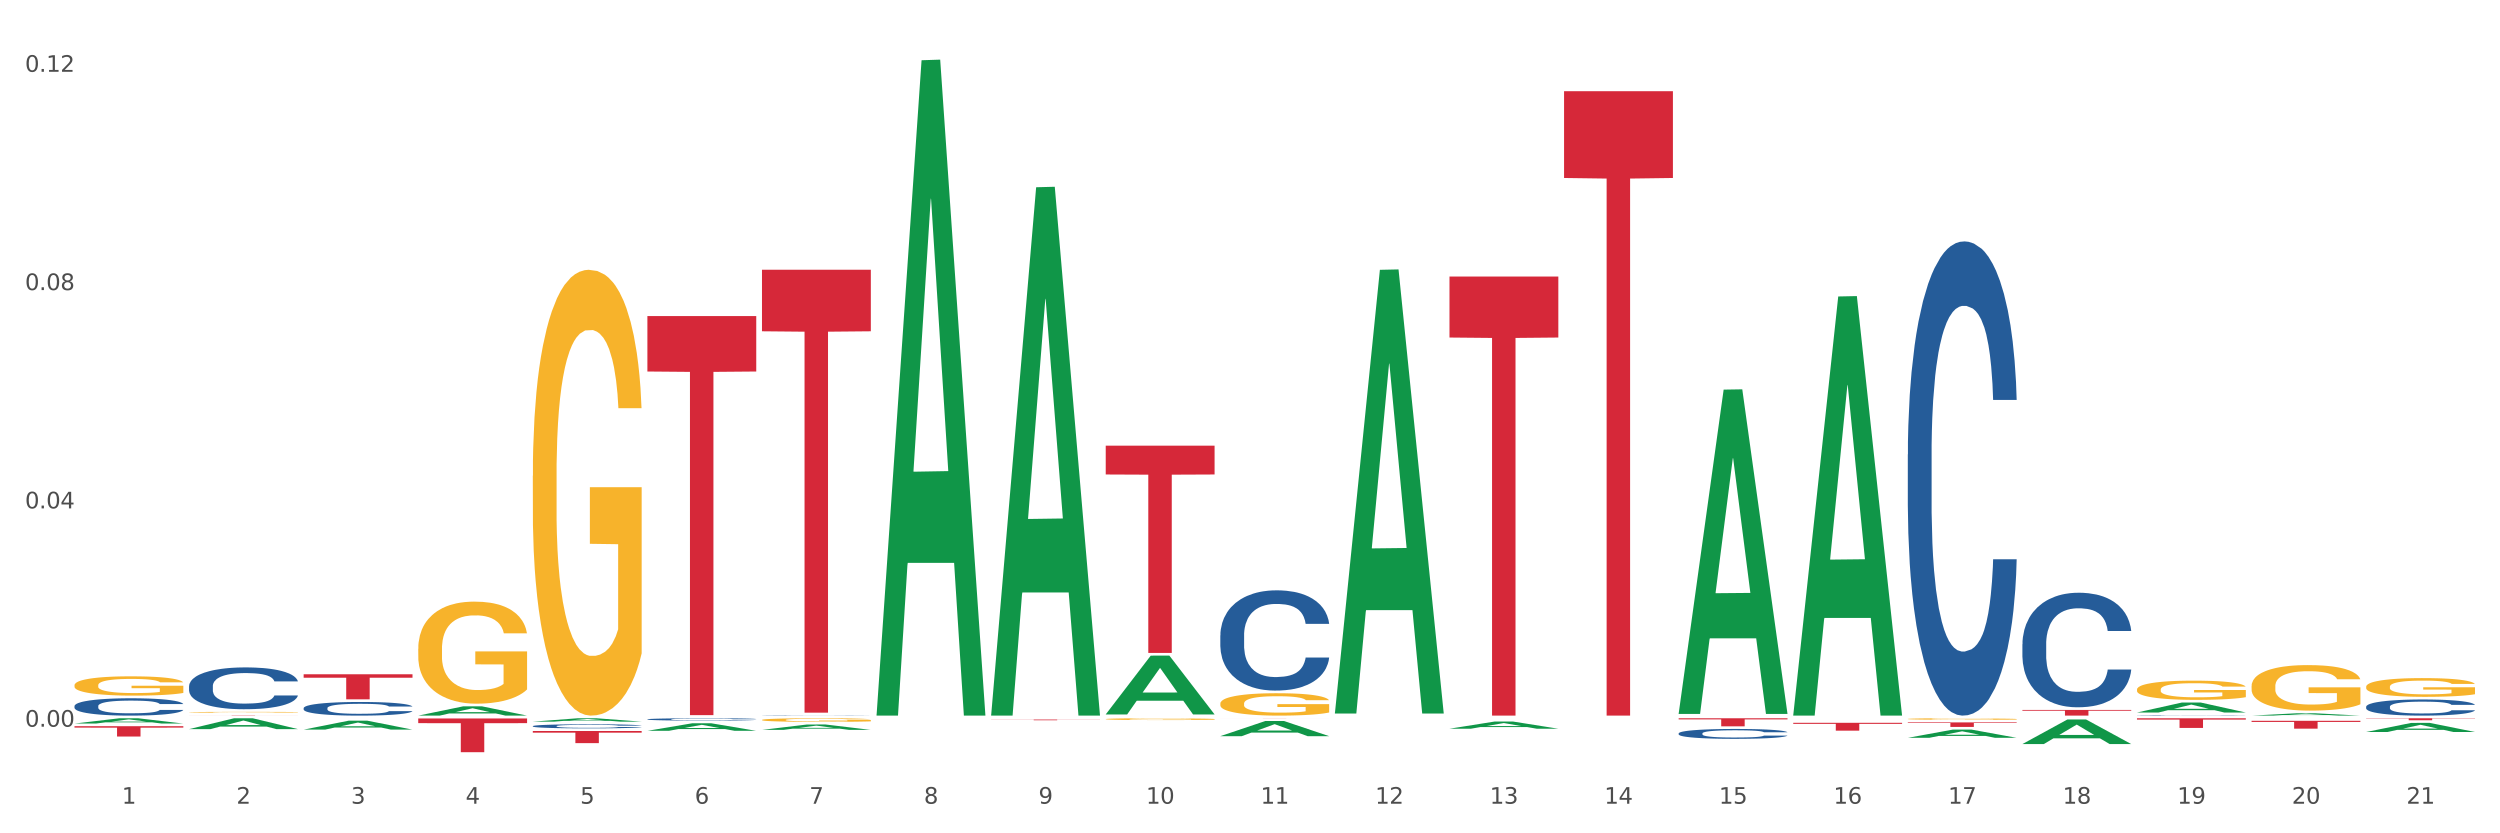 <?xml version="1.0" encoding="utf-8" standalone="no"?>
<!DOCTYPE svg PUBLIC "-//W3C//DTD SVG 1.1//EN"
  "http://www.w3.org/Graphics/SVG/1.1/DTD/svg11.dtd">
<svg xmlns:xlink="http://www.w3.org/1999/xlink" width="1080pt" height="360pt" viewBox="0 0 1080 360" xmlns="http://www.w3.org/2000/svg" version="1.1">
 <rect x="0" y="0" width="1080" height="360" fill="#333333" stroke="none"/>
 <defs>
  <style type="text/css">*{stroke-linejoin: round; stroke-linecap: butt}</style>
 </defs>
 <g id="figure_1">
  <g id="patch_1">
   <path d="M 0 360 
L 1080 360 
L 1080 0 
L 0 0 
z
" style="fill: #ffffff; stroke: #ffffff; stroke-linejoin: miter"/>
  </g>
  <g id="axes_1">
   <g id="matplotlib.axis_1">
    <g id="xtick_1">
     <g id="text_1">
      <!-- 1 -->
      <g style="fill: #4d4d4d" transform="translate(52.633 347.204) scale(0.096 -0.096)">
       <defs>
        <path id="DejaVuSans-31" d="M 794 531 
L 1825 531 
L 1825 4091 
L 703 3866 
L 703 4441 
L 1819 4666 
L 2450 4666 
L 2450 531 
L 3481 531 
L 3481 0 
L 794 0 
L 794 531 
z
" transform="scale(0.016)"/>
       </defs>
       <use xlink:href="#DejaVuSans-31"/>
      </g>
     </g>
    </g>
    <g id="xtick_2">
     <g id="text_2">
      <!-- 2 -->
      <g style="fill: #4d4d4d" transform="translate(102.133 347.204) scale(0.096 -0.096)">
       <defs>
        <path id="DejaVuSans-32" d="M 1228 531 
L 3431 531 
L 3431 0 
L 469 0 
L 469 531 
Q 828 903 1448 1529 
Q 2069 2156 2228 2338 
Q 2531 2678 2651 2914 
Q 2772 3150 2772 3378 
Q 2772 3750 2511 3984 
Q 2250 4219 1831 4219 
Q 1534 4219 1204 4116 
Q 875 4013 500 3803 
L 500 4441 
Q 881 4594 1212 4672 
Q 1544 4750 1819 4750 
Q 2544 4750 2975 4387 
Q 3406 4025 3406 3419 
Q 3406 3131 3298 2873 
Q 3191 2616 2906 2266 
Q 2828 2175 2409 1742 
Q 1991 1309 1228 531 
z
" transform="scale(0.016)"/>
       </defs>
       <use xlink:href="#DejaVuSans-32"/>
      </g>
     </g>
    </g>
    <g id="xtick_3">
     <g id="text_3">
      <!-- 3 -->
      <g style="fill: #4d4d4d" transform="translate(151.633 347.204) scale(0.096 -0.096)">
       <defs>
        <path id="DejaVuSans-33" d="M 2597 2516 
Q 3050 2419 3304 2112 
Q 3559 1806 3559 1356 
Q 3559 666 3084 287 
Q 2609 -91 1734 -91 
Q 1441 -91 1130 -33 
Q 819 25 488 141 
L 488 750 
Q 750 597 1062 519 
Q 1375 441 1716 441 
Q 2309 441 2620 675 
Q 2931 909 2931 1356 
Q 2931 1769 2642 2001 
Q 2353 2234 1838 2234 
L 1294 2234 
L 1294 2753 
L 1863 2753 
Q 2328 2753 2575 2939 
Q 2822 3125 2822 3475 
Q 2822 3834 2567 4026 
Q 2313 4219 1838 4219 
Q 1578 4219 1281 4162 
Q 984 4106 628 3988 
L 628 4550 
Q 988 4650 1302 4700 
Q 1616 4750 1894 4750 
Q 2613 4750 3031 4423 
Q 3450 4097 3450 3541 
Q 3450 3153 3228 2886 
Q 3006 2619 2597 2516 
z
" transform="scale(0.016)"/>
       </defs>
       <use xlink:href="#DejaVuSans-33"/>
      </g>
     </g>
    </g>
    <g id="xtick_4">
     <g id="text_4">
      <!-- 4 -->
      <g style="fill: #4d4d4d" transform="translate(201.133 347.204) scale(0.096 -0.096)">
       <defs>
        <path id="DejaVuSans-34" d="M 2419 4116 
L 825 1625 
L 2419 1625 
L 2419 4116 
z
M 2253 4666 
L 3047 4666 
L 3047 1625 
L 3713 1625 
L 3713 1100 
L 3047 1100 
L 3047 0 
L 2419 0 
L 2419 1100 
L 313 1100 
L 313 1709 
L 2253 4666 
z
" transform="scale(0.016)"/>
       </defs>
       <use xlink:href="#DejaVuSans-34"/>
      </g>
     </g>
    </g>
    <g id="xtick_5">
     <g id="text_5">
      <!-- 5 -->
      <g style="fill: #4d4d4d" transform="translate(250.633 347.204) scale(0.096 -0.096)">
       <defs>
        <path id="DejaVuSans-35" d="M 691 4666 
L 3169 4666 
L 3169 4134 
L 1269 4134 
L 1269 2991 
Q 1406 3038 1543 3061 
Q 1681 3084 1819 3084 
Q 2600 3084 3056 2656 
Q 3513 2228 3513 1497 
Q 3513 744 3044 326 
Q 2575 -91 1722 -91 
Q 1428 -91 1123 -41 
Q 819 9 494 109 
L 494 744 
Q 775 591 1075 516 
Q 1375 441 1709 441 
Q 2250 441 2565 725 
Q 2881 1009 2881 1497 
Q 2881 1984 2565 2268 
Q 2250 2553 1709 2553 
Q 1456 2553 1204 2497 
Q 953 2441 691 2322 
L 691 4666 
z
" transform="scale(0.016)"/>
       </defs>
       <use xlink:href="#DejaVuSans-35"/>
      </g>
     </g>
    </g>
    <g id="xtick_6">
     <g id="text_6">
      <!-- 6 -->
      <g style="fill: #4d4d4d" transform="translate(300.134 347.204) scale(0.096 -0.096)">
       <defs>
        <path id="DejaVuSans-36" d="M 2113 2584 
Q 1688 2584 1439 2293 
Q 1191 2003 1191 1497 
Q 1191 994 1439 701 
Q 1688 409 2113 409 
Q 2538 409 2786 701 
Q 3034 994 3034 1497 
Q 3034 2003 2786 2293 
Q 2538 2584 2113 2584 
z
M 3366 4563 
L 3366 3988 
Q 3128 4100 2886 4159 
Q 2644 4219 2406 4219 
Q 1781 4219 1451 3797 
Q 1122 3375 1075 2522 
Q 1259 2794 1537 2939 
Q 1816 3084 2150 3084 
Q 2853 3084 3261 2657 
Q 3669 2231 3669 1497 
Q 3669 778 3244 343 
Q 2819 -91 2113 -91 
Q 1303 -91 875 529 
Q 447 1150 447 2328 
Q 447 3434 972 4092 
Q 1497 4750 2381 4750 
Q 2619 4750 2861 4703 
Q 3103 4656 3366 4563 
z
" transform="scale(0.016)"/>
       </defs>
       <use xlink:href="#DejaVuSans-36"/>
      </g>
     </g>
    </g>
    <g id="xtick_7">
     <g id="text_7">
      <!-- 7 -->
      <g style="fill: #4d4d4d" transform="translate(349.634 347.204) scale(0.096 -0.096)">
       <defs>
        <path id="DejaVuSans-37" d="M 525 4666 
L 3525 4666 
L 3525 4397 
L 1831 0 
L 1172 0 
L 2766 4134 
L 525 4134 
L 525 4666 
z
" transform="scale(0.016)"/>
       </defs>
       <use xlink:href="#DejaVuSans-37"/>
      </g>
     </g>
    </g>
    <g id="xtick_8">
     <g id="text_8">
      <!-- 8 -->
      <g style="fill: #4d4d4d" transform="translate(399.134 347.204) scale(0.096 -0.096)">
       <defs>
        <path id="DejaVuSans-38" d="M 2034 2216 
Q 1584 2216 1326 1975 
Q 1069 1734 1069 1313 
Q 1069 891 1326 650 
Q 1584 409 2034 409 
Q 2484 409 2743 651 
Q 3003 894 3003 1313 
Q 3003 1734 2745 1975 
Q 2488 2216 2034 2216 
z
M 1403 2484 
Q 997 2584 770 2862 
Q 544 3141 544 3541 
Q 544 4100 942 4425 
Q 1341 4750 2034 4750 
Q 2731 4750 3128 4425 
Q 3525 4100 3525 3541 
Q 3525 3141 3298 2862 
Q 3072 2584 2669 2484 
Q 3125 2378 3379 2068 
Q 3634 1759 3634 1313 
Q 3634 634 3220 271 
Q 2806 -91 2034 -91 
Q 1263 -91 848 271 
Q 434 634 434 1313 
Q 434 1759 690 2068 
Q 947 2378 1403 2484 
z
M 1172 3481 
Q 1172 3119 1398 2916 
Q 1625 2713 2034 2713 
Q 2441 2713 2670 2916 
Q 2900 3119 2900 3481 
Q 2900 3844 2670 4047 
Q 2441 4250 2034 4250 
Q 1625 4250 1398 4047 
Q 1172 3844 1172 3481 
z
" transform="scale(0.016)"/>
       </defs>
       <use xlink:href="#DejaVuSans-38"/>
      </g>
     </g>
    </g>
    <g id="xtick_9">
     <g id="text_9">
      <!-- 9 -->
      <g style="fill: #4d4d4d" transform="translate(448.634 347.204) scale(0.096 -0.096)">
       <defs>
        <path id="DejaVuSans-39" d="M 703 97 
L 703 672 
Q 941 559 1184 500 
Q 1428 441 1663 441 
Q 2288 441 2617 861 
Q 2947 1281 2994 2138 
Q 2813 1869 2534 1725 
Q 2256 1581 1919 1581 
Q 1219 1581 811 2004 
Q 403 2428 403 3163 
Q 403 3881 828 4315 
Q 1253 4750 1959 4750 
Q 2769 4750 3195 4129 
Q 3622 3509 3622 2328 
Q 3622 1225 3098 567 
Q 2575 -91 1691 -91 
Q 1453 -91 1209 -44 
Q 966 3 703 97 
z
M 1959 2075 
Q 2384 2075 2632 2365 
Q 2881 2656 2881 3163 
Q 2881 3666 2632 3958 
Q 2384 4250 1959 4250 
Q 1534 4250 1286 3958 
Q 1038 3666 1038 3163 
Q 1038 2656 1286 2365 
Q 1534 2075 1959 2075 
z
" transform="scale(0.016)"/>
       </defs>
       <use xlink:href="#DejaVuSans-39"/>
      </g>
     </g>
    </g>
    <g id="xtick_10">
     <g id="text_10">
      <!-- 10 -->
      <g style="fill: #4d4d4d" transform="translate(495.079 347.204) scale(0.096 -0.096)">
       <defs>
        <path id="DejaVuSans-30" d="M 2034 4250 
Q 1547 4250 1301 3770 
Q 1056 3291 1056 2328 
Q 1056 1369 1301 889 
Q 1547 409 2034 409 
Q 2525 409 2770 889 
Q 3016 1369 3016 2328 
Q 3016 3291 2770 3770 
Q 2525 4250 2034 4250 
z
M 2034 4750 
Q 2819 4750 3233 4129 
Q 3647 3509 3647 2328 
Q 3647 1150 3233 529 
Q 2819 -91 2034 -91 
Q 1250 -91 836 529 
Q 422 1150 422 2328 
Q 422 3509 836 4129 
Q 1250 4750 2034 4750 
z
" transform="scale(0.016)"/>
       </defs>
       <use xlink:href="#DejaVuSans-31"/>
       <use xlink:href="#DejaVuSans-30" transform="translate(63.623 0)"/>
      </g>
     </g>
    </g>
    <g id="xtick_11">
     <g id="text_11">
      <!-- 11 -->
      <g style="fill: #4d4d4d" transform="translate(544.58 347.204) scale(0.096 -0.096)">
       <use xlink:href="#DejaVuSans-31"/>
       <use xlink:href="#DejaVuSans-31" transform="translate(63.623 0)"/>
      </g>
     </g>
    </g>
    <g id="xtick_12">
     <g id="text_12">
      <!-- 12 -->
      <g style="fill: #4d4d4d" transform="translate(594.08 347.204) scale(0.096 -0.096)">
       <use xlink:href="#DejaVuSans-31"/>
       <use xlink:href="#DejaVuSans-32" transform="translate(63.623 0)"/>
      </g>
     </g>
    </g>
    <g id="xtick_13">
     <g id="text_13">
      <!-- 13 -->
      <g style="fill: #4d4d4d" transform="translate(643.58 347.204) scale(0.096 -0.096)">
       <use xlink:href="#DejaVuSans-31"/>
       <use xlink:href="#DejaVuSans-33" transform="translate(63.623 0)"/>
      </g>
     </g>
    </g>
    <g id="xtick_14">
     <g id="text_14">
      <!-- 14 -->
      <g style="fill: #4d4d4d" transform="translate(693.08 347.204) scale(0.096 -0.096)">
       <use xlink:href="#DejaVuSans-31"/>
       <use xlink:href="#DejaVuSans-34" transform="translate(63.623 0)"/>
      </g>
     </g>
    </g>
    <g id="xtick_15">
     <g id="text_15">
      <!-- 15 -->
      <g style="fill: #4d4d4d" transform="translate(742.58 347.204) scale(0.096 -0.096)">
       <use xlink:href="#DejaVuSans-31"/>
       <use xlink:href="#DejaVuSans-35" transform="translate(63.623 0)"/>
      </g>
     </g>
    </g>
    <g id="xtick_16">
     <g id="text_16">
      <!-- 16 -->
      <g style="fill: #4d4d4d" transform="translate(792.08 347.204) scale(0.096 -0.096)">
       <use xlink:href="#DejaVuSans-31"/>
       <use xlink:href="#DejaVuSans-36" transform="translate(63.623 0)"/>
      </g>
     </g>
    </g>
    <g id="xtick_17">
     <g id="text_17">
      <!-- 17 -->
      <g style="fill: #4d4d4d" transform="translate(841.58 347.204) scale(0.096 -0.096)">
       <use xlink:href="#DejaVuSans-31"/>
       <use xlink:href="#DejaVuSans-37" transform="translate(63.623 0)"/>
      </g>
     </g>
    </g>
    <g id="xtick_18">
     <g id="text_18">
      <!-- 18 -->
      <g style="fill: #4d4d4d" transform="translate(891.08 347.204) scale(0.096 -0.096)">
       <use xlink:href="#DejaVuSans-31"/>
       <use xlink:href="#DejaVuSans-38" transform="translate(63.623 0)"/>
      </g>
     </g>
    </g>
    <g id="xtick_19">
     <g id="text_19">
      <!-- 19 -->
      <g style="fill: #4d4d4d" transform="translate(940.58 347.204) scale(0.096 -0.096)">
       <use xlink:href="#DejaVuSans-31"/>
       <use xlink:href="#DejaVuSans-39" transform="translate(63.623 0)"/>
      </g>
     </g>
    </g>
    <g id="xtick_20">
     <g id="text_20">
      <!-- 20 -->
      <g style="fill: #4d4d4d" transform="translate(990.08 347.204) scale(0.096 -0.096)">
       <use xlink:href="#DejaVuSans-32"/>
       <use xlink:href="#DejaVuSans-30" transform="translate(63.623 0)"/>
      </g>
     </g>
    </g>
    <g id="xtick_21">
     <g id="text_21">
      <!-- 21 -->
      <g style="fill: #4d4d4d" transform="translate(1039.58 347.204) scale(0.096 -0.096)">
       <use xlink:href="#DejaVuSans-32"/>
       <use xlink:href="#DejaVuSans-31" transform="translate(63.623 0)"/>
      </g>
     </g>
    </g>
    <g id="xtick_22"/>
    <g id="xtick_23"/>
    <g id="xtick_24"/>
    <g id="xtick_25"/>
    <g id="xtick_26"/>
    <g id="xtick_27"/>
    <g id="xtick_28"/>
    <g id="xtick_29"/>
    <g id="xtick_30"/>
    <g id="xtick_31"/>
    <g id="xtick_32"/>
    <g id="xtick_33"/>
    <g id="xtick_34"/>
    <g id="xtick_35"/>
    <g id="xtick_36"/>
    <g id="xtick_37"/>
    <g id="xtick_38"/>
    <g id="xtick_39"/>
    <g id="xtick_40"/>
    <g id="xtick_41"/>
   </g>
   <g id="matplotlib.axis_2">
    <g id="ytick_1">
     <g id="text_22">
      <!-- 0.00 -->
      <g style="fill: #4d4d4d" transform="translate(10.8 313.934) scale(0.096 -0.096)">
       <defs>
        <path id="DejaVuSans-2e" d="M 684 794 
L 1344 794 
L 1344 0 
L 684 0 
L 684 794 
z
" transform="scale(0.016)"/>
       </defs>
       <use xlink:href="#DejaVuSans-30"/>
       <use xlink:href="#DejaVuSans-2e" transform="translate(63.623 0)"/>
       <use xlink:href="#DejaVuSans-30" transform="translate(95.41 0)"/>
       <use xlink:href="#DejaVuSans-30" transform="translate(159.033 0)"/>
      </g>
     </g>
    </g>
    <g id="ytick_2">
     <g id="text_23">
      <!-- 0.04 -->
      <g style="fill: #4d4d4d" transform="translate(10.8 219.627) scale(0.096 -0.096)">
       <use xlink:href="#DejaVuSans-30"/>
       <use xlink:href="#DejaVuSans-2e" transform="translate(63.623 0)"/>
       <use xlink:href="#DejaVuSans-30" transform="translate(95.41 0)"/>
       <use xlink:href="#DejaVuSans-34" transform="translate(159.033 0)"/>
      </g>
     </g>
    </g>
    <g id="ytick_3">
     <g id="text_24">
      <!-- 0.08 -->
      <g style="fill: #4d4d4d" transform="translate(10.8 125.321) scale(0.096 -0.096)">
       <use xlink:href="#DejaVuSans-30"/>
       <use xlink:href="#DejaVuSans-2e" transform="translate(63.623 0)"/>
       <use xlink:href="#DejaVuSans-30" transform="translate(95.41 0)"/>
       <use xlink:href="#DejaVuSans-38" transform="translate(159.033 0)"/>
      </g>
     </g>
    </g>
    <g id="ytick_4">
     <g id="text_25">
      <!-- 0.12 -->
      <g style="fill: #4d4d4d" transform="translate(10.8 31.014) scale(0.096 -0.096)">
       <use xlink:href="#DejaVuSans-30"/>
       <use xlink:href="#DejaVuSans-2e" transform="translate(63.623 0)"/>
       <use xlink:href="#DejaVuSans-31" transform="translate(95.41 0)"/>
       <use xlink:href="#DejaVuSans-32" transform="translate(159.033 0)"/>
      </g>
     </g>
    </g>
    <g id="ytick_5"/>
    <g id="ytick_6"/>
    <g id="ytick_7"/>
   </g>
   <g id="PolyCollection_1">
    <path d="M 873.675 321.424 
L 873.723 321.414 
L 893.115 310.813 
L 901.163 310.803 
L 920.7 321.444 
L 911.392 321.444 
L 907.174 318.966 
L 887.152 318.966 
L 887.007 319.006 
L 882.935 321.444 
L 873.675 321.444 
L 873.675 321.424 
L 889.673 317.487 
L 904.653 317.477 
L 897.236 313.071 
L 897.139 313.051 
L 897.042 313.081 
L 889.625 317.477 
L 889.673 317.487 
L 873.675 321.424 
z
" clip-path="url(#p9ba05dde5c)" style="fill: #109648"/>
    <path d="M 923.175 307.804 
L 923.223 307.8 
L 942.615 303.485 
L 950.663 303.481 
L 970.2 307.812 
L 960.892 307.812 
L 956.674 306.804 
L 936.652 306.804 
L 936.507 306.82 
L 932.435 307.812 
L 923.175 307.812 
L 923.175 307.804 
L 939.173 306.202 
L 954.153 306.198 
L 946.736 304.405 
L 946.639 304.396 
L 946.542 304.409 
L 939.125 306.198 
L 939.173 306.202 
L 923.175 307.804 
z
" clip-path="url(#p9ba05dde5c)" style="fill: #109648"/>
    <path d="M 131.175 315.192 
L 131.223 315.188 
L 150.615 311.337 
L 158.663 311.333 
L 178.2 315.199 
L 168.892 315.199 
L 164.674 314.299 
L 144.652 314.299 
L 144.507 314.313 
L 140.435 315.199 
L 131.175 315.199 
L 131.175 315.192 
L 147.173 313.761 
L 162.153 313.758 
L 154.736 312.157 
L 154.639 312.15 
L 154.542 312.161 
L 147.125 313.758 
L 147.173 313.761 
L 131.175 315.192 
z
" clip-path="url(#p9ba05dde5c)" style="fill: #109648"/>
    <path d="M 180.675 309.141 
L 180.723 309.137 
L 200.115 305.133 
L 208.163 305.129 
L 227.7 309.149 
L 218.392 309.149 
L 214.174 308.213 
L 194.152 308.213 
L 194.007 308.228 
L 189.935 309.149 
L 180.675 309.149 
L 180.675 309.141 
L 196.673 307.654 
L 211.653 307.65 
L 204.236 305.986 
L 204.139 305.978 
L 204.042 305.99 
L 196.625 307.65 
L 196.673 307.654 
L 180.675 309.141 
z
" clip-path="url(#p9ba05dde5c)" style="fill: #109648"/>
    <path d="M 279.675 315.711 
L 279.723 315.708 
L 299.115 312.442 
L 307.163 312.439 
L 326.7 315.717 
L 317.392 315.717 
L 313.174 314.954 
L 293.152 314.954 
L 293.007 314.966 
L 288.935 315.717 
L 279.675 315.717 
L 279.675 315.711 
L 295.673 314.498 
L 310.653 314.495 
L 303.236 313.138 
L 303.139 313.131 
L 303.042 313.141 
L 295.625 314.495 
L 295.673 314.498 
L 279.675 315.711 
z
" clip-path="url(#p9ba05dde5c)" style="fill: #109648"/>
    <path d="M 230.175 311.747 
L 230.223 311.745 
L 249.615 310.288 
L 257.663 310.287 
L 277.2 311.75 
L 267.892 311.75 
L 263.674 311.409 
L 243.652 311.409 
L 243.507 311.414 
L 239.435 311.75 
L 230.175 311.75 
L 230.175 311.747 
L 246.173 311.206 
L 261.153 311.204 
L 253.736 310.599 
L 253.639 310.596 
L 253.542 310.6 
L 246.125 311.204 
L 246.173 311.206 
L 230.175 311.747 
z
" clip-path="url(#p9ba05dde5c)" style="fill: #109648"/>
    <path d="M 824.175 318.735 
L 824.223 318.731 
L 843.615 315.185 
L 851.663 315.181 
L 871.2 318.741 
L 861.892 318.741 
L 857.674 317.912 
L 837.652 317.912 
L 837.507 317.926 
L 833.435 318.741 
L 824.175 318.741 
L 824.175 318.735 
L 840.173 317.418 
L 855.153 317.414 
L 847.736 315.94 
L 847.639 315.933 
L 847.542 315.943 
L 840.125 317.414 
L 840.173 317.418 
L 824.175 318.735 
z
" clip-path="url(#p9ba05dde5c)" style="fill: #109648"/>
    <path d="M 329.175 315.312 
L 329.223 315.31 
L 348.615 312.985 
L 356.663 312.983 
L 376.2 315.316 
L 366.892 315.316 
L 362.674 314.773 
L 342.652 314.773 
L 342.507 314.782 
L 338.435 315.316 
L 329.175 315.316 
L 329.175 315.312 
L 345.173 314.449 
L 360.153 314.447 
L 352.736 313.48 
L 352.639 313.476 
L 352.542 313.483 
L 345.125 314.447 
L 345.173 314.449 
L 329.175 315.312 
z
" clip-path="url(#p9ba05dde5c)" style="fill: #109648"/>
    <path d="M 32.175 312.574 
L 32.223 312.572 
L 51.615 310.289 
L 59.663 310.287 
L 79.2 312.579 
L 69.892 312.579 
L 65.674 312.045 
L 45.652 312.045 
L 45.507 312.054 
L 41.435 312.579 
L 32.175 312.579 
L 32.175 312.574 
L 48.173 311.726 
L 63.153 311.724 
L 55.736 310.775 
L 55.639 310.771 
L 55.542 310.777 
L 48.125 311.724 
L 48.173 311.726 
L 32.175 312.574 
z
" clip-path="url(#p9ba05dde5c)" style="fill: #109648"/>
    <path d="M 81.675 314.97 
L 81.723 314.965 
L 101.115 310.291 
L 109.163 310.287 
L 128.7 314.978 
L 119.392 314.978 
L 115.174 313.886 
L 95.152 313.886 
L 95.007 313.904 
L 90.935 314.978 
L 81.675 314.978 
L 81.675 314.97 
L 97.673 313.234 
L 112.653 313.23 
L 105.236 311.287 
L 105.139 311.278 
L 105.042 311.291 
L 97.625 313.23 
L 97.673 313.234 
L 81.675 314.97 
z
" clip-path="url(#p9ba05dde5c)" style="fill: #109648"/>
    <path d="M 774.675 308.808 
L 774.723 308.638 
L 794.115 128.076 
L 802.163 127.905 
L 821.7 309.149 
L 812.392 309.149 
L 808.174 266.944 
L 788.152 266.944 
L 788.007 267.624 
L 783.935 309.149 
L 774.675 309.149 
L 774.675 308.808 
L 790.673 241.757 
L 805.653 241.587 
L 798.236 166.537 
L 798.139 166.196 
L 798.042 166.707 
L 790.625 241.587 
L 790.673 241.757 
L 774.675 308.808 
z
" clip-path="url(#p9ba05dde5c)" style="fill: #109648"/>
    <path d="M 477.675 308.587 
L 477.723 308.563 
L 497.115 283.236 
L 505.163 283.212 
L 524.7 308.635 
L 515.392 308.635 
L 511.174 302.715 
L 491.152 302.715 
L 491.007 302.81 
L 486.935 308.635 
L 477.675 308.635 
L 477.675 308.587 
L 493.673 299.182 
L 508.653 299.158 
L 501.236 288.631 
L 501.139 288.583 
L 501.042 288.655 
L 493.625 299.158 
L 493.673 299.182 
L 477.675 308.587 
z
" clip-path="url(#p9ba05dde5c)" style="fill: #109648"/>
    <path d="M 527.175 318.012 
L 527.223 318.006 
L 546.615 311.473 
L 554.663 311.467 
L 574.2 318.024 
L 564.892 318.024 
L 560.674 316.497 
L 540.652 316.497 
L 540.507 316.522 
L 536.435 318.024 
L 527.175 318.024 
L 527.175 318.012 
L 543.173 315.586 
L 558.153 315.58 
L 550.736 312.865 
L 550.639 312.852 
L 550.542 312.871 
L 543.125 315.58 
L 543.173 315.586 
L 527.175 318.012 
z
" clip-path="url(#p9ba05dde5c)" style="fill: #109648"/>
    <path d="M 576.675 307.893 
L 576.723 307.713 
L 596.115 116.562 
L 604.163 116.381 
L 623.7 308.254 
L 614.392 308.254 
L 610.174 263.574 
L 590.152 263.574 
L 590.007 264.294 
L 585.935 308.254 
L 576.675 308.254 
L 576.675 307.893 
L 592.673 236.91 
L 607.653 236.73 
L 600.236 157.278 
L 600.139 156.918 
L 600.042 157.458 
L 592.625 236.73 
L 592.673 236.91 
L 576.675 307.893 
z
" clip-path="url(#p9ba05dde5c)" style="fill: #109648"/>
    <path d="M 81.675 307.699 
L 81.731 307.698 
L 81.731 307.686 
L 81.842 307.676 
L 82.397 307.651 
L 83.23 307.63 
L 83.84 307.619 
L 84.451 307.61 
L 85.173 307.601 
L 86.061 307.592 
L 87.671 307.578 
L 88.67 307.571 
L 89.892 307.564 
L 92.113 307.553 
L 93.723 307.547 
L 95.388 307.542 
L 98.109 307.536 
L 99.885 307.534 
L 101.773 307.532 
L 104.049 307.53 
L 105.77 307.53 
L 109.546 307.531 
L 112.766 307.534 
L 114.32 307.536 
L 116.319 307.54 
L 117.374 307.543 
L 119.095 307.548 
L 120.872 307.555 
L 122.093 307.561 
L 123.925 307.573 
L 125.313 307.584 
L 126.59 307.598 
L 127.256 307.608 
L 127.756 307.617 
L 128.2 307.627 
L 128.644 307.643 
L 118.651 307.643 
L 118.262 307.632 
L 117.652 307.621 
L 116.763 307.61 
L 115.986 307.603 
L 114.654 307.595 
L 113.432 307.59 
L 112.155 307.586 
L 110.601 307.582 
L 109.379 307.581 
L 107.658 307.579 
L 104.271 307.58 
L 101.995 307.582 
L 100.441 307.586 
L 99.441 307.589 
L 98.553 307.592 
L 97.554 307.597 
L 96.388 307.604 
L 95.555 307.61 
L 94.722 307.618 
L 94.056 307.626 
L 93.445 307.635 
L 92.945 307.645 
L 92.557 307.656 
L 92.224 307.668 
L 91.946 307.689 
L 91.946 307.735 
L 92.057 307.745 
L 92.335 307.759 
L 92.668 307.769 
L 93.223 307.782 
L 93.723 307.79 
L 94.667 307.802 
L 95.721 307.812 
L 96.554 307.818 
L 97.387 307.824 
L 98.831 307.831 
L 100.441 307.837 
L 101.829 307.841 
L 103.716 307.844 
L 104.993 307.845 
L 106.104 307.846 
L 108.824 307.846 
L 110.767 307.845 
L 112.932 307.843 
L 114.598 307.84 
L 115.986 307.836 
L 117.541 307.83 
L 118.54 307.824 
L 118.54 307.755 
L 106.326 307.754 
L 106.326 307.708 
L 128.7 307.708 
L 128.7 307.844 
L 127.756 307.851 
L 126.701 307.857 
L 125.591 307.863 
L 123.925 307.87 
L 121.927 307.877 
L 120.15 307.882 
L 118.262 307.886 
L 116.042 307.889 
L 113.155 307.893 
L 111.378 307.894 
L 109.157 307.895 
L 106.548 307.895 
L 104.271 307.895 
L 102.051 307.893 
L 99.719 307.89 
L 97.443 307.886 
L 95.721 307.881 
L 94 307.876 
L 92.168 307.869 
L 90.725 307.862 
L 89.614 307.856 
L 88.393 307.848 
L 87.06 307.838 
L 86.061 307.829 
L 85.173 307.82 
L 84.229 307.808 
L 83.563 307.798 
L 82.896 307.785 
L 82.508 307.775 
L 82.064 307.76 
L 81.731 307.739 
L 81.675 307.699 
z
" clip-path="url(#p9ba05dde5c)" style="fill: #f7b32b"/>
    <path d="M 32.175 296.027 
L 32.231 296.02 
L 32.231 295.745 
L 32.342 295.509 
L 32.897 294.938 
L 33.73 294.466 
L 34.34 294.214 
L 34.951 294.009 
L 35.673 293.803 
L 36.561 293.59 
L 38.171 293.277 
L 39.17 293.117 
L 40.392 292.95 
L 42.613 292.706 
L 44.223 292.569 
L 45.888 292.455 
L 48.609 292.318 
L 50.385 292.257 
L 52.273 292.211 
L 54.549 292.18 
L 56.27 292.173 
L 60.046 292.196 
L 63.266 292.264 
L 64.82 292.318 
L 66.819 292.409 
L 67.874 292.47 
L 69.595 292.592 
L 71.372 292.752 
L 72.593 292.889 
L 74.425 293.148 
L 75.813 293.407 
L 77.09 293.727 
L 77.756 293.948 
L 78.256 294.153 
L 78.7 294.39 
L 79.144 294.763 
L 69.151 294.763 
L 68.762 294.496 
L 68.152 294.245 
L 67.263 294.001 
L 66.486 293.849 
L 65.154 293.658 
L 63.932 293.536 
L 62.655 293.445 
L 61.101 293.369 
L 59.879 293.331 
L 58.158 293.3 
L 54.771 293.308 
L 52.495 293.369 
L 50.941 293.445 
L 49.941 293.513 
L 49.053 293.59 
L 48.054 293.696 
L 46.888 293.856 
L 46.055 294.001 
L 45.222 294.184 
L 44.556 294.367 
L 43.945 294.58 
L 43.445 294.808 
L 43.057 295.045 
L 42.724 295.334 
L 42.446 295.814 
L 42.446 296.858 
L 42.557 297.094 
L 42.835 297.406 
L 43.168 297.642 
L 43.723 297.924 
L 44.223 298.115 
L 45.167 298.389 
L 46.221 298.617 
L 47.054 298.762 
L 47.887 298.884 
L 49.331 299.052 
L 50.941 299.189 
L 52.329 299.272 
L 54.216 299.349 
L 55.493 299.379 
L 56.604 299.394 
L 59.324 299.394 
L 61.267 299.371 
L 63.432 299.318 
L 65.098 299.25 
L 66.486 299.166 
L 68.041 299.029 
L 69.04 298.899 
L 69.04 297.307 
L 56.826 297.299 
L 56.826 296.241 
L 79.2 296.241 
L 79.2 299.349 
L 78.256 299.509 
L 77.201 299.653 
L 76.091 299.783 
L 74.425 299.943 
L 72.427 300.095 
L 70.65 300.202 
L 68.762 300.293 
L 66.542 300.377 
L 63.655 300.453 
L 61.878 300.484 
L 59.657 300.506 
L 57.048 300.514 
L 54.771 300.499 
L 52.551 300.461 
L 50.219 300.392 
L 47.943 300.293 
L 46.221 300.194 
L 44.5 300.072 
L 42.668 299.912 
L 41.225 299.76 
L 40.114 299.623 
L 38.893 299.448 
L 37.56 299.219 
L 36.561 299.013 
L 35.673 298.8 
L 34.729 298.526 
L 34.063 298.29 
L 33.396 297.993 
L 33.008 297.772 
L 32.564 297.429 
L 32.231 296.949 
L 32.175 296.027 
z
" clip-path="url(#p9ba05dde5c)" style="fill: #f7b32b"/>
    <path d="M 180.675 280.275 
L 180.731 280.235 
L 180.731 278.785 
L 180.842 277.537 
L 181.397 274.517 
L 182.23 272.02 
L 182.84 270.692 
L 183.451 269.604 
L 184.173 268.517 
L 185.061 267.39 
L 186.671 265.739 
L 187.67 264.893 
L 188.892 264.008 
L 191.113 262.719 
L 192.723 261.994 
L 194.388 261.39 
L 197.109 260.666 
L 198.885 260.343 
L 200.773 260.102 
L 203.049 259.941 
L 204.77 259.9 
L 208.546 260.021 
L 211.766 260.384 
L 213.32 260.666 
L 215.319 261.149 
L 216.374 261.471 
L 218.095 262.115 
L 219.872 262.961 
L 221.093 263.685 
L 222.925 265.054 
L 224.313 266.423 
L 225.59 268.115 
L 226.256 269.282 
L 226.756 270.369 
L 227.2 271.618 
L 227.644 273.591 
L 217.651 273.591 
L 217.262 272.181 
L 216.652 270.853 
L 215.763 269.564 
L 214.986 268.759 
L 213.654 267.752 
L 212.432 267.108 
L 211.155 266.625 
L 209.601 266.222 
L 208.379 266.021 
L 206.658 265.86 
L 203.271 265.9 
L 200.995 266.222 
L 199.441 266.625 
L 198.441 266.987 
L 197.553 267.39 
L 196.554 267.954 
L 195.388 268.799 
L 194.555 269.564 
L 193.722 270.531 
L 193.056 271.497 
L 192.445 272.624 
L 191.945 273.832 
L 191.557 275.081 
L 191.224 276.611 
L 190.946 279.147 
L 190.946 284.664 
L 191.057 285.912 
L 191.335 287.563 
L 191.668 288.811 
L 192.223 290.301 
L 192.723 291.308 
L 193.667 292.757 
L 194.721 293.965 
L 195.554 294.73 
L 196.387 295.374 
L 197.831 296.26 
L 199.441 296.985 
L 200.829 297.428 
L 202.716 297.83 
L 203.993 297.992 
L 205.104 298.072 
L 207.824 298.072 
L 209.767 297.951 
L 211.932 297.669 
L 213.598 297.307 
L 214.986 296.864 
L 216.541 296.139 
L 217.54 295.455 
L 217.54 287.039 
L 205.326 286.999 
L 205.326 281.402 
L 227.7 281.402 
L 227.7 297.83 
L 226.756 298.676 
L 225.701 299.441 
L 224.591 300.126 
L 222.925 300.971 
L 220.927 301.777 
L 219.15 302.34 
L 217.262 302.823 
L 215.042 303.266 
L 212.155 303.669 
L 210.378 303.83 
L 208.157 303.951 
L 205.548 303.991 
L 203.271 303.911 
L 201.051 303.709 
L 198.719 303.347 
L 196.443 302.823 
L 194.721 302.3 
L 193 301.656 
L 191.168 300.81 
L 189.725 300.005 
L 188.614 299.28 
L 187.393 298.354 
L 186.06 297.146 
L 185.061 296.059 
L 184.173 294.931 
L 183.229 293.482 
L 182.563 292.234 
L 181.896 290.663 
L 181.508 289.496 
L 181.064 287.684 
L 180.731 285.147 
L 180.675 280.275 
z
" clip-path="url(#p9ba05dde5c)" style="fill: #f7b32b"/>
    <path d="M 378.675 308.617 
L 378.723 308.35 
L 398.115 26.026 
L 406.163 25.759 
L 425.7 309.149 
L 416.392 309.149 
L 412.174 243.158 
L 392.152 243.158 
L 392.007 244.222 
L 387.935 309.149 
L 378.675 309.149 
L 378.675 308.617 
L 394.673 203.776 
L 409.653 203.51 
L 402.236 86.163 
L 402.139 85.63 
L 402.042 86.429 
L 394.625 203.51 
L 394.673 203.776 
L 378.675 308.617 
z
" clip-path="url(#p9ba05dde5c)" style="fill: #109648"/>
    <path d="M 428.175 308.72 
L 428.223 308.505 
L 447.615 80.894 
L 455.663 80.68 
L 475.2 309.149 
L 465.892 309.149 
L 461.674 255.947 
L 441.652 255.947 
L 441.507 256.805 
L 437.435 309.149 
L 428.175 309.149 
L 428.175 308.72 
L 444.173 224.197 
L 459.153 223.982 
L 451.736 129.377 
L 451.639 128.948 
L 451.542 129.591 
L 444.125 223.982 
L 444.173 224.197 
L 428.175 308.72 
z
" clip-path="url(#p9ba05dde5c)" style="fill: #109648"/>
    <path d="M 329.175 311.007 
L 329.231 311.005 
L 329.231 310.954 
L 329.342 310.91 
L 329.897 310.803 
L 330.73 310.715 
L 331.34 310.668 
L 331.951 310.63 
L 332.673 310.591 
L 333.561 310.552 
L 335.171 310.493 
L 336.17 310.463 
L 337.392 310.432 
L 339.613 310.386 
L 341.223 310.361 
L 342.888 310.339 
L 345.609 310.314 
L 347.385 310.302 
L 349.273 310.294 
L 351.549 310.288 
L 353.27 310.287 
L 357.046 310.291 
L 360.266 310.304 
L 361.82 310.314 
L 363.819 310.331 
L 364.874 310.342 
L 366.595 310.365 
L 368.372 310.395 
L 369.593 310.421 
L 371.425 310.469 
L 372.813 310.517 
L 374.09 310.577 
L 374.756 310.618 
L 375.256 310.657 
L 375.7 310.701 
L 376.144 310.771 
L 366.151 310.771 
L 365.762 310.721 
L 365.152 310.674 
L 364.263 310.628 
L 363.486 310.6 
L 362.154 310.564 
L 360.932 310.542 
L 359.655 310.524 
L 358.101 310.51 
L 356.879 310.503 
L 355.158 310.497 
L 351.771 310.499 
L 349.495 310.51 
L 347.941 310.524 
L 346.941 310.537 
L 346.053 310.552 
L 345.054 310.571 
L 343.888 310.601 
L 343.055 310.628 
L 342.222 310.662 
L 341.556 310.697 
L 340.945 310.736 
L 340.445 310.779 
L 340.057 310.823 
L 339.724 310.877 
L 339.446 310.967 
L 339.446 311.162 
L 339.557 311.206 
L 339.835 311.264 
L 340.168 311.309 
L 340.723 311.361 
L 341.223 311.397 
L 342.167 311.448 
L 343.221 311.491 
L 344.054 311.518 
L 344.887 311.54 
L 346.331 311.572 
L 347.941 311.597 
L 349.329 311.613 
L 351.216 311.627 
L 352.493 311.633 
L 353.604 311.636 
L 356.324 311.636 
L 358.267 311.632 
L 360.432 311.622 
L 362.098 311.609 
L 363.486 311.593 
L 365.041 311.568 
L 366.04 311.543 
L 366.04 311.246 
L 353.826 311.244 
L 353.826 311.047 
L 376.2 311.047 
L 376.2 311.627 
L 375.256 311.657 
L 374.201 311.684 
L 373.091 311.708 
L 371.425 311.738 
L 369.427 311.767 
L 367.65 311.787 
L 365.762 311.804 
L 363.542 311.819 
L 360.655 311.834 
L 358.878 311.839 
L 356.657 311.844 
L 354.048 311.845 
L 351.771 311.842 
L 349.551 311.835 
L 347.219 311.822 
L 344.943 311.804 
L 343.221 311.785 
L 341.5 311.762 
L 339.668 311.733 
L 338.225 311.704 
L 337.114 311.678 
L 335.893 311.646 
L 334.56 311.603 
L 333.561 311.565 
L 332.673 311.525 
L 331.729 311.474 
L 331.063 311.429 
L 330.396 311.374 
L 330.008 311.333 
L 329.564 311.269 
L 329.231 311.179 
L 329.175 311.007 
z
" clip-path="url(#p9ba05dde5c)" style="fill: #f7b32b"/>
    <path d="M 1022.175 296.68 
L 1022.231 296.673 
L 1022.231 296.407 
L 1022.342 296.177 
L 1022.897 295.623 
L 1023.73 295.164 
L 1024.34 294.92 
L 1024.951 294.72 
L 1025.673 294.521 
L 1026.561 294.314 
L 1028.171 294.01 
L 1029.17 293.855 
L 1030.392 293.692 
L 1032.613 293.456 
L 1034.223 293.323 
L 1035.888 293.212 
L 1038.609 293.079 
L 1040.385 293.019 
L 1042.273 292.975 
L 1044.549 292.945 
L 1046.27 292.938 
L 1050.046 292.96 
L 1053.266 293.027 
L 1054.82 293.079 
L 1056.819 293.167 
L 1057.874 293.227 
L 1059.595 293.345 
L 1061.372 293.5 
L 1062.593 293.633 
L 1064.425 293.885 
L 1065.813 294.136 
L 1067.09 294.447 
L 1067.756 294.661 
L 1068.256 294.861 
L 1068.7 295.09 
L 1069.144 295.453 
L 1059.151 295.453 
L 1058.762 295.194 
L 1058.152 294.95 
L 1057.263 294.713 
L 1056.486 294.565 
L 1055.154 294.38 
L 1053.932 294.262 
L 1052.655 294.173 
L 1051.101 294.099 
L 1049.879 294.062 
L 1048.158 294.033 
L 1044.771 294.04 
L 1042.495 294.099 
L 1040.941 294.173 
L 1039.941 294.24 
L 1039.053 294.314 
L 1038.054 294.417 
L 1036.888 294.573 
L 1036.055 294.713 
L 1035.222 294.891 
L 1034.556 295.068 
L 1033.945 295.275 
L 1033.445 295.497 
L 1033.057 295.726 
L 1032.724 296.007 
L 1032.446 296.473 
L 1032.446 297.486 
L 1032.557 297.716 
L 1032.835 298.019 
L 1033.168 298.248 
L 1033.723 298.522 
L 1034.223 298.707 
L 1035.167 298.973 
L 1036.221 299.195 
L 1037.054 299.335 
L 1037.887 299.454 
L 1039.331 299.616 
L 1040.941 299.75 
L 1042.329 299.831 
L 1044.216 299.905 
L 1045.493 299.934 
L 1046.604 299.949 
L 1049.324 299.949 
L 1051.267 299.927 
L 1053.432 299.875 
L 1055.098 299.809 
L 1056.486 299.727 
L 1058.041 299.594 
L 1059.04 299.468 
L 1059.04 297.923 
L 1046.826 297.915 
L 1046.826 296.887 
L 1069.2 296.887 
L 1069.2 299.905 
L 1068.256 300.06 
L 1067.201 300.201 
L 1066.091 300.326 
L 1064.425 300.482 
L 1062.427 300.63 
L 1060.65 300.733 
L 1058.762 300.822 
L 1056.542 300.903 
L 1053.655 300.977 
L 1051.878 301.007 
L 1049.657 301.029 
L 1047.048 301.036 
L 1044.771 301.022 
L 1042.551 300.985 
L 1040.219 300.918 
L 1037.943 300.822 
L 1036.221 300.726 
L 1034.5 300.607 
L 1032.668 300.452 
L 1031.225 300.304 
L 1030.114 300.171 
L 1028.893 300.001 
L 1027.56 299.779 
L 1026.561 299.579 
L 1025.673 299.372 
L 1024.729 299.106 
L 1024.063 298.877 
L 1023.396 298.588 
L 1023.008 298.374 
L 1022.564 298.041 
L 1022.231 297.575 
L 1022.175 296.68 
z
" clip-path="url(#p9ba05dde5c)" style="fill: #f7b32b"/>
    <path d="M 230.175 205.548 
L 230.231 205.372 
L 230.231 199.04 
L 230.342 193.587 
L 230.897 180.395 
L 231.73 169.489 
L 232.34 163.685 
L 232.951 158.936 
L 233.673 154.187 
L 234.561 149.262 
L 236.171 142.05 
L 237.17 138.356 
L 238.392 134.487 
L 240.613 128.858 
L 242.223 125.692 
L 243.888 123.054 
L 246.609 119.888 
L 248.385 118.48 
L 250.273 117.425 
L 252.549 116.721 
L 254.27 116.546 
L 258.046 117.073 
L 261.266 118.656 
L 262.82 119.888 
L 264.819 121.998 
L 265.874 123.405 
L 267.595 126.22 
L 269.372 129.913 
L 270.593 133.08 
L 272.425 139.06 
L 273.813 145.04 
L 275.09 152.428 
L 275.756 157.529 
L 276.256 162.278 
L 276.7 167.73 
L 277.144 176.349 
L 267.151 176.349 
L 266.762 170.193 
L 266.152 164.389 
L 265.263 158.76 
L 264.486 155.242 
L 263.154 150.845 
L 261.932 148.03 
L 260.655 145.92 
L 259.101 144.161 
L 257.879 143.281 
L 256.158 142.578 
L 252.771 142.754 
L 250.495 144.161 
L 248.941 145.92 
L 247.941 147.503 
L 247.053 149.262 
L 246.054 151.724 
L 244.888 155.418 
L 244.055 158.76 
L 243.222 162.981 
L 242.556 167.203 
L 241.945 172.128 
L 241.445 177.405 
L 241.057 182.857 
L 240.724 189.541 
L 240.446 200.623 
L 240.446 224.72 
L 240.557 230.173 
L 240.835 237.384 
L 241.168 242.837 
L 241.723 249.345 
L 242.223 253.742 
L 243.167 260.074 
L 244.221 265.351 
L 245.054 268.693 
L 245.887 271.508 
L 247.331 275.377 
L 248.941 278.543 
L 250.329 280.478 
L 252.216 282.237 
L 253.493 282.941 
L 254.604 283.292 
L 257.324 283.292 
L 259.267 282.765 
L 261.432 281.533 
L 263.098 279.95 
L 264.486 278.016 
L 266.041 274.85 
L 267.04 271.859 
L 267.04 235.098 
L 254.826 234.922 
L 254.826 210.473 
L 277.2 210.473 
L 277.2 282.237 
L 276.256 285.931 
L 275.201 289.273 
L 274.091 292.263 
L 272.425 295.957 
L 270.427 299.475 
L 268.65 301.937 
L 266.762 304.048 
L 264.542 305.983 
L 261.655 307.742 
L 259.878 308.445 
L 257.657 308.973 
L 255.048 309.149 
L 252.771 308.797 
L 250.551 307.917 
L 248.219 306.334 
L 245.943 304.048 
L 244.221 301.761 
L 242.5 298.947 
L 240.668 295.253 
L 239.225 291.735 
L 238.114 288.569 
L 236.893 284.524 
L 235.56 279.247 
L 234.561 274.498 
L 233.673 269.573 
L 232.729 263.241 
L 232.063 257.788 
L 231.396 250.928 
L 231.008 245.827 
L 230.564 237.912 
L 230.231 226.831 
L 230.175 205.548 
z
" clip-path="url(#p9ba05dde5c)" style="fill: #f7b32b"/>
    <path d="M 725.175 308.141 
L 725.223 308.01 
L 744.615 168.316 
L 752.663 168.185 
L 772.2 308.405 
L 762.892 308.405 
L 758.674 275.753 
L 738.652 275.753 
L 738.507 276.279 
L 734.435 308.405 
L 725.175 308.405 
L 725.175 308.141 
L 741.173 256.267 
L 756.153 256.135 
L 748.736 198.072 
L 748.639 197.809 
L 748.542 198.204 
L 741.125 256.135 
L 741.173 256.267 
L 725.175 308.141 
z
" clip-path="url(#p9ba05dde5c)" style="fill: #109648"/>
    <path d="M 626.175 314.803 
L 626.223 314.8 
L 645.615 311.713 
L 653.663 311.71 
L 673.2 314.808 
L 663.892 314.808 
L 659.674 314.087 
L 639.652 314.087 
L 639.507 314.099 
L 635.435 314.808 
L 626.175 314.808 
L 626.175 314.803 
L 642.173 313.657 
L 657.153 313.654 
L 649.736 312.371 
L 649.639 312.365 
L 649.542 312.374 
L 642.125 313.654 
L 642.173 313.657 
L 626.175 314.803 
z
" clip-path="url(#p9ba05dde5c)" style="fill: #109648"/>
    <path d="M 1022.175 305.308 
L 1022.231 305.302 
L 1022.231 305.123 
L 1022.397 304.881 
L 1023.009 304.436 
L 1023.787 304.098 
L 1025.121 303.703 
L 1025.844 303.537 
L 1026.789 303.353 
L 1028.734 303.053 
L 1030.957 302.799 
L 1032.514 302.659 
L 1033.681 302.569 
L 1036.294 302.41 
L 1037.794 302.34 
L 1039.351 302.283 
L 1040.685 302.245 
L 1042.908 302.2 
L 1044.687 302.181 
L 1046.744 302.174 
L 1048.467 302.181 
L 1050.746 302.206 
L 1054.081 302.283 
L 1055.359 302.327 
L 1057.082 302.404 
L 1058.861 302.506 
L 1060.306 302.608 
L 1061.974 302.754 
L 1063.697 302.945 
L 1065.365 303.187 
L 1066.532 303.41 
L 1067.477 303.646 
L 1068.311 303.932 
L 1068.922 304.244 
L 1069.2 304.506 
L 1059.028 304.506 
L 1058.75 304.27 
L 1058.194 304.015 
L 1057.638 303.843 
L 1057.027 303.703 
L 1056.082 303.544 
L 1055.248 303.442 
L 1053.859 303.321 
L 1052.58 303.245 
L 1051.524 303.2 
L 1050.245 303.162 
L 1047.522 303.123 
L 1045.576 303.123 
L 1044.353 303.136 
L 1042.853 303.168 
L 1041.574 303.213 
L 1040.073 303.289 
L 1038.906 303.372 
L 1037.739 303.48 
L 1037.072 303.557 
L 1036.071 303.697 
L 1035.404 303.811 
L 1034.515 304.009 
L 1034.015 304.149 
L 1033.125 304.512 
L 1032.736 304.779 
L 1032.569 304.964 
L 1032.458 305.168 
L 1032.458 306.162 
L 1032.792 306.607 
L 1033.07 306.799 
L 1033.514 307.015 
L 1034.348 307.295 
L 1035.571 307.569 
L 1036.849 307.767 
L 1037.906 307.888 
L 1038.906 307.977 
L 1039.907 308.047 
L 1041.13 308.111 
L 1042.13 308.149 
L 1043.631 308.187 
L 1045.41 308.206 
L 1046.799 308.206 
L 1049.634 308.174 
L 1050.912 308.142 
L 1052.135 308.098 
L 1053.469 308.028 
L 1054.526 307.951 
L 1055.137 307.894 
L 1056.138 307.773 
L 1056.916 307.646 
L 1057.583 307.499 
L 1058.027 307.372 
L 1058.528 307.181 
L 1058.917 306.964 
L 1059.028 306.849 
L 1069.2 306.849 
L 1068.978 307.079 
L 1068.589 307.302 
L 1067.81 307.601 
L 1067.199 307.773 
L 1066.254 307.983 
L 1065.253 308.162 
L 1063.864 308.359 
L 1062.585 308.505 
L 1061.251 308.633 
L 1059.806 308.747 
L 1057.194 308.907 
L 1056.249 308.951 
L 1054.248 309.028 
L 1052.691 309.072 
L 1050.412 309.117 
L 1048.078 309.142 
L 1045.632 309.149 
L 1043.464 309.136 
L 1041.074 309.098 
L 1039.573 309.06 
L 1037.906 309.002 
L 1035.96 308.913 
L 1034.126 308.805 
L 1032.403 308.677 
L 1030.791 308.531 
L 1029.29 308.365 
L 1027.344 308.091 
L 1025.899 307.824 
L 1024.843 307.576 
L 1024.12 307.365 
L 1023.398 307.098 
L 1023.009 306.913 
L 1022.397 306.467 
L 1022.175 306.053 
L 1022.175 305.308 
z
" clip-path="url(#p9ba05dde5c)" style="fill: #255c99"/>
    <path d="M 230.175 313.681 
L 230.231 313.679 
L 230.231 313.634 
L 230.397 313.573 
L 231.009 313.46 
L 231.787 313.375 
L 233.121 313.275 
L 233.844 313.233 
L 234.789 313.186 
L 236.734 313.11 
L 238.957 313.046 
L 240.514 313.01 
L 241.681 312.988 
L 244.294 312.947 
L 245.794 312.93 
L 247.351 312.915 
L 248.685 312.905 
L 250.908 312.894 
L 252.687 312.889 
L 254.744 312.888 
L 256.467 312.889 
L 258.746 312.896 
L 262.081 312.915 
L 263.359 312.926 
L 265.082 312.946 
L 266.861 312.972 
L 268.306 312.997 
L 269.974 313.034 
L 271.697 313.083 
L 273.365 313.144 
L 274.532 313.2 
L 275.477 313.26 
L 276.311 313.333 
L 276.922 313.412 
L 277.2 313.478 
L 267.028 313.478 
L 266.75 313.418 
L 266.194 313.354 
L 265.638 313.31 
L 265.027 313.275 
L 264.082 313.234 
L 263.248 313.209 
L 261.859 313.178 
L 260.58 313.159 
L 259.524 313.147 
L 258.245 313.138 
L 255.522 313.128 
L 253.576 313.128 
L 252.353 313.131 
L 250.853 313.139 
L 249.574 313.15 
L 248.073 313.17 
L 246.906 313.191 
L 245.739 313.218 
L 245.072 313.238 
L 244.071 313.273 
L 243.404 313.302 
L 242.515 313.352 
L 242.015 313.387 
L 241.125 313.479 
L 240.736 313.547 
L 240.569 313.594 
L 240.458 313.645 
L 240.458 313.897 
L 240.792 314.01 
L 241.07 314.058 
L 241.514 314.113 
L 242.348 314.184 
L 243.571 314.253 
L 244.849 314.303 
L 245.906 314.334 
L 246.906 314.356 
L 247.907 314.374 
L 249.13 314.39 
L 250.13 314.4 
L 251.631 314.41 
L 253.41 314.414 
L 254.799 314.414 
L 257.634 314.406 
L 258.913 314.398 
L 260.135 314.387 
L 261.469 314.369 
L 262.526 314.35 
L 263.137 314.335 
L 264.137 314.305 
L 264.916 314.273 
L 265.583 314.235 
L 266.027 314.203 
L 266.528 314.155 
L 266.917 314.1 
L 267.028 314.071 
L 277.2 314.071 
L 276.978 314.129 
L 276.589 314.186 
L 275.81 314.261 
L 275.199 314.305 
L 274.254 314.358 
L 273.253 314.403 
L 271.864 314.453 
L 270.585 314.49 
L 269.251 314.522 
L 267.806 314.551 
L 265.194 314.592 
L 264.249 314.603 
L 262.248 314.622 
L 260.691 314.634 
L 258.412 314.645 
L 256.078 314.651 
L 253.632 314.653 
L 251.464 314.65 
L 249.074 314.64 
L 247.573 314.63 
L 245.906 314.616 
L 243.96 314.593 
L 242.126 314.566 
L 240.403 314.534 
L 238.791 314.497 
L 237.29 314.455 
L 235.344 314.385 
L 233.899 314.318 
L 232.843 314.255 
L 232.12 314.202 
L 231.398 314.134 
L 231.009 314.087 
L 230.397 313.974 
L 230.175 313.87 
L 230.175 313.681 
z
" clip-path="url(#p9ba05dde5c)" style="fill: #255c99"/>
    <path d="M 329.175 309.066 
L 329.231 309.065 
L 329.231 309.062 
L 329.397 309.056 
L 330.009 309.047 
L 330.787 309.039 
L 332.121 309.031 
L 332.844 309.027 
L 333.789 309.023 
L 335.734 309.017 
L 337.957 309.011 
L 339.514 309.008 
L 340.681 309.006 
L 343.294 309.003 
L 344.794 309.001 
L 346.351 309 
L 347.685 308.999 
L 349.908 308.998 
L 351.687 308.998 
L 353.744 308.998 
L 355.467 308.998 
L 357.746 308.999 
L 361.081 309 
L 362.359 309.001 
L 364.082 309.003 
L 365.861 309.005 
L 367.306 309.007 
L 368.974 309.01 
L 370.697 309.015 
L 372.365 309.02 
L 373.532 309.025 
L 374.477 309.03 
L 375.311 309.036 
L 375.922 309.043 
L 376.2 309.048 
L 366.028 309.048 
L 365.75 309.043 
L 365.194 309.038 
L 364.638 309.034 
L 364.027 309.031 
L 363.082 309.027 
L 362.248 309.025 
L 360.859 309.023 
L 359.58 309.021 
L 358.524 309.02 
L 357.245 309.019 
L 354.522 309.018 
L 352.576 309.018 
L 351.353 309.019 
L 349.853 309.019 
L 348.574 309.02 
L 347.073 309.022 
L 345.906 309.024 
L 344.739 309.026 
L 344.072 309.028 
L 343.071 309.031 
L 342.404 309.033 
L 341.515 309.038 
L 341.015 309.041 
L 340.125 309.048 
L 339.736 309.054 
L 339.569 309.058 
L 339.458 309.063 
L 339.458 309.084 
L 339.792 309.094 
L 340.07 309.098 
L 340.514 309.103 
L 341.348 309.109 
L 342.571 309.115 
L 343.849 309.119 
L 344.906 309.121 
L 345.906 309.123 
L 346.907 309.125 
L 348.13 309.126 
L 349.13 309.127 
L 350.631 309.128 
L 352.41 309.128 
L 353.799 309.128 
L 356.634 309.128 
L 357.913 309.127 
L 359.135 309.126 
L 360.469 309.124 
L 361.526 309.123 
L 362.137 309.122 
L 363.137 309.119 
L 363.916 309.116 
L 364.583 309.113 
L 365.027 309.11 
L 365.528 309.106 
L 365.917 309.101 
L 366.028 309.099 
L 376.2 309.099 
L 375.978 309.104 
L 375.589 309.109 
L 374.81 309.115 
L 374.199 309.119 
L 373.254 309.124 
L 372.253 309.127 
L 370.864 309.132 
L 369.585 309.135 
L 368.251 309.138 
L 366.806 309.14 
L 364.194 309.143 
L 363.249 309.144 
L 361.248 309.146 
L 359.691 309.147 
L 357.412 309.148 
L 355.078 309.149 
L 352.632 309.149 
L 350.464 309.148 
L 348.074 309.148 
L 346.573 309.147 
L 344.906 309.146 
L 342.96 309.144 
L 341.126 309.141 
L 339.403 309.139 
L 337.791 309.135 
L 336.29 309.132 
L 334.344 309.126 
L 332.899 309.12 
L 331.843 309.115 
L 331.12 309.11 
L 330.398 309.104 
L 330.009 309.1 
L 329.397 309.091 
L 329.175 309.082 
L 329.175 309.066 
z
" clip-path="url(#p9ba05dde5c)" style="fill: #255c99"/>
    <path d="M 972.675 296.413 
L 972.731 296.395 
L 972.731 295.748 
L 972.842 295.192 
L 973.397 293.844 
L 974.23 292.73 
L 974.84 292.137 
L 975.451 291.652 
L 976.173 291.167 
L 977.061 290.664 
L 978.671 289.927 
L 979.67 289.55 
L 980.892 289.155 
L 983.113 288.58 
L 984.723 288.257 
L 986.388 287.987 
L 989.109 287.664 
L 990.885 287.52 
L 992.773 287.412 
L 995.049 287.34 
L 996.77 287.322 
L 1000.546 287.376 
L 1003.766 287.538 
L 1005.32 287.664 
L 1007.319 287.879 
L 1008.374 288.023 
L 1010.095 288.311 
L 1011.872 288.688 
L 1013.093 289.011 
L 1014.925 289.622 
L 1016.313 290.233 
L 1017.59 290.987 
L 1018.256 291.508 
L 1018.756 291.994 
L 1019.2 292.551 
L 1019.644 293.431 
L 1009.651 293.431 
L 1009.262 292.802 
L 1008.652 292.209 
L 1007.763 291.634 
L 1006.986 291.275 
L 1005.654 290.826 
L 1004.432 290.538 
L 1003.155 290.323 
L 1001.601 290.143 
L 1000.379 290.053 
L 998.658 289.981 
L 995.271 289.999 
L 992.995 290.143 
L 991.441 290.323 
L 990.441 290.484 
L 989.553 290.664 
L 988.554 290.916 
L 987.388 291.293 
L 986.555 291.634 
L 985.722 292.065 
L 985.056 292.497 
L 984.445 293 
L 983.945 293.539 
L 983.557 294.096 
L 983.224 294.778 
L 982.946 295.91 
L 982.946 298.372 
L 983.057 298.928 
L 983.335 299.665 
L 983.668 300.222 
L 984.223 300.887 
L 984.723 301.336 
L 985.667 301.983 
L 986.721 302.522 
L 987.554 302.863 
L 988.387 303.15 
L 989.831 303.546 
L 991.441 303.869 
L 992.829 304.067 
L 994.716 304.246 
L 995.993 304.318 
L 997.104 304.354 
L 999.824 304.354 
L 1001.767 304.3 
L 1003.932 304.175 
L 1005.598 304.013 
L 1006.986 303.815 
L 1008.541 303.492 
L 1009.54 303.186 
L 1009.54 299.432 
L 997.326 299.414 
L 997.326 296.916 
L 1019.7 296.916 
L 1019.7 304.246 
L 1018.756 304.624 
L 1017.701 304.965 
L 1016.591 305.27 
L 1014.925 305.648 
L 1012.927 306.007 
L 1011.15 306.259 
L 1009.262 306.474 
L 1007.042 306.672 
L 1004.155 306.851 
L 1002.378 306.923 
L 1000.157 306.977 
L 997.548 306.995 
L 995.271 306.959 
L 993.051 306.869 
L 990.719 306.708 
L 988.443 306.474 
L 986.721 306.241 
L 985 305.953 
L 983.168 305.576 
L 981.725 305.217 
L 980.614 304.893 
L 979.393 304.48 
L 978.06 303.941 
L 977.061 303.456 
L 976.173 302.953 
L 975.229 302.306 
L 974.563 301.749 
L 973.896 301.048 
L 973.508 300.527 
L 973.064 299.719 
L 972.731 298.587 
L 972.675 296.413 
z
" clip-path="url(#p9ba05dde5c)" style="fill: #f7b32b"/>
    <path d="M 923.175 297.875 
L 923.231 297.868 
L 923.231 297.595 
L 923.342 297.36 
L 923.897 296.791 
L 924.73 296.32 
L 925.34 296.07 
L 925.951 295.865 
L 926.673 295.661 
L 927.561 295.448 
L 929.171 295.137 
L 930.17 294.978 
L 931.392 294.811 
L 933.613 294.568 
L 935.223 294.432 
L 936.888 294.318 
L 939.609 294.181 
L 941.385 294.121 
L 943.273 294.075 
L 945.549 294.045 
L 947.27 294.037 
L 951.046 294.06 
L 954.266 294.128 
L 955.82 294.181 
L 957.819 294.272 
L 958.874 294.333 
L 960.595 294.454 
L 962.372 294.614 
L 963.593 294.75 
L 965.425 295.008 
L 966.813 295.266 
L 968.09 295.585 
L 968.756 295.805 
L 969.256 296.009 
L 969.7 296.245 
L 970.144 296.616 
L 960.151 296.616 
L 959.762 296.351 
L 959.152 296.1 
L 958.263 295.858 
L 957.486 295.706 
L 956.154 295.516 
L 954.932 295.395 
L 953.655 295.304 
L 952.101 295.228 
L 950.879 295.19 
L 949.158 295.16 
L 945.771 295.167 
L 943.495 295.228 
L 941.941 295.304 
L 940.941 295.372 
L 940.053 295.448 
L 939.054 295.554 
L 937.888 295.714 
L 937.055 295.858 
L 936.222 296.04 
L 935.556 296.222 
L 934.945 296.434 
L 934.445 296.662 
L 934.057 296.897 
L 933.724 297.185 
L 933.446 297.663 
L 933.446 298.702 
L 933.557 298.937 
L 933.835 299.248 
L 934.168 299.484 
L 934.723 299.764 
L 935.223 299.954 
L 936.167 300.227 
L 937.221 300.455 
L 938.054 300.599 
L 938.887 300.72 
L 940.331 300.887 
L 941.941 301.023 
L 943.329 301.107 
L 945.216 301.183 
L 946.493 301.213 
L 947.604 301.228 
L 950.324 301.228 
L 952.267 301.205 
L 954.432 301.152 
L 956.098 301.084 
L 957.486 301.001 
L 959.041 300.864 
L 960.04 300.735 
L 960.04 299.15 
L 947.826 299.142 
L 947.826 298.088 
L 970.2 298.088 
L 970.2 301.183 
L 969.256 301.342 
L 968.201 301.486 
L 967.091 301.615 
L 965.425 301.774 
L 963.427 301.926 
L 961.65 302.032 
L 959.762 302.123 
L 957.542 302.207 
L 954.655 302.283 
L 952.878 302.313 
L 950.657 302.336 
L 948.048 302.343 
L 945.771 302.328 
L 943.551 302.29 
L 941.219 302.222 
L 938.943 302.123 
L 937.221 302.025 
L 935.5 301.903 
L 933.668 301.744 
L 932.225 301.592 
L 931.114 301.456 
L 929.893 301.281 
L 928.56 301.054 
L 927.561 300.849 
L 926.673 300.637 
L 925.729 300.363 
L 925.063 300.128 
L 924.396 299.833 
L 924.008 299.613 
L 923.564 299.271 
L 923.231 298.793 
L 923.175 297.875 
z
" clip-path="url(#p9ba05dde5c)" style="fill: #f7b32b"/>
    <path d="M 824.175 310.587 
L 824.231 310.586 
L 824.231 310.565 
L 824.342 310.547 
L 824.897 310.502 
L 825.73 310.465 
L 826.34 310.446 
L 826.951 310.43 
L 827.673 310.414 
L 828.561 310.397 
L 830.171 310.373 
L 831.17 310.36 
L 832.392 310.347 
L 834.613 310.328 
L 836.223 310.318 
L 837.888 310.309 
L 840.609 310.298 
L 842.385 310.293 
L 844.273 310.29 
L 846.549 310.287 
L 848.27 310.287 
L 852.046 310.289 
L 855.266 310.294 
L 856.82 310.298 
L 858.819 310.305 
L 859.874 310.31 
L 861.595 310.319 
L 863.372 310.332 
L 864.593 310.343 
L 866.425 310.363 
L 867.813 310.383 
L 869.09 310.408 
L 869.756 310.425 
L 870.256 310.441 
L 870.7 310.459 
L 871.144 310.488 
L 861.151 310.488 
L 860.762 310.468 
L 860.152 310.448 
L 859.263 310.429 
L 858.486 310.417 
L 857.154 310.402 
L 855.932 310.393 
L 854.655 310.386 
L 853.101 310.38 
L 851.879 310.377 
L 850.158 310.375 
L 846.771 310.375 
L 844.495 310.38 
L 842.941 310.386 
L 841.941 310.391 
L 841.053 310.397 
L 840.054 310.405 
L 838.888 310.418 
L 838.055 310.429 
L 837.222 310.443 
L 836.556 310.458 
L 835.945 310.474 
L 835.445 310.492 
L 835.057 310.51 
L 834.724 310.533 
L 834.446 310.57 
L 834.446 310.652 
L 834.557 310.67 
L 834.835 310.694 
L 835.168 310.713 
L 835.723 310.735 
L 836.223 310.749 
L 837.167 310.771 
L 838.221 310.789 
L 839.054 310.8 
L 839.887 310.809 
L 841.331 310.822 
L 842.941 310.833 
L 844.329 310.84 
L 846.216 310.846 
L 847.493 310.848 
L 848.604 310.849 
L 851.324 310.849 
L 853.267 310.847 
L 855.432 310.843 
L 857.098 310.838 
L 858.486 310.831 
L 860.041 310.821 
L 861.04 310.811 
L 861.04 310.687 
L 848.826 310.686 
L 848.826 310.604 
L 871.2 310.604 
L 871.2 310.846 
L 870.256 310.858 
L 869.201 310.869 
L 868.091 310.879 
L 866.425 310.892 
L 864.427 310.904 
L 862.65 310.912 
L 860.762 310.919 
L 858.542 310.926 
L 855.655 310.932 
L 853.878 310.934 
L 851.657 310.936 
L 849.048 310.936 
L 846.771 310.935 
L 844.551 310.932 
L 842.219 310.927 
L 839.943 310.919 
L 838.221 310.911 
L 836.5 310.902 
L 834.668 310.889 
L 833.225 310.878 
L 832.114 310.867 
L 830.893 310.853 
L 829.56 310.835 
L 828.561 310.819 
L 827.673 310.803 
L 826.729 310.782 
L 826.063 310.763 
L 825.396 310.74 
L 825.008 310.723 
L 824.564 310.696 
L 824.231 310.659 
L 824.175 310.587 
z
" clip-path="url(#p9ba05dde5c)" style="fill: #f7b32b"/>
    <path d="M 527.175 303.944 
L 527.231 303.935 
L 527.231 303.617 
L 527.342 303.343 
L 527.897 302.681 
L 528.73 302.133 
L 529.34 301.841 
L 529.951 301.603 
L 530.673 301.364 
L 531.561 301.117 
L 533.171 300.754 
L 534.17 300.569 
L 535.392 300.374 
L 537.613 300.092 
L 539.223 299.933 
L 540.888 299.8 
L 543.609 299.641 
L 545.385 299.57 
L 547.273 299.517 
L 549.549 299.482 
L 551.27 299.473 
L 555.046 299.5 
L 558.266 299.579 
L 559.82 299.641 
L 561.819 299.747 
L 562.874 299.818 
L 564.595 299.959 
L 566.372 300.145 
L 567.593 300.304 
L 569.425 300.604 
L 570.813 300.905 
L 572.09 301.276 
L 572.756 301.532 
L 573.256 301.771 
L 573.7 302.044 
L 574.144 302.477 
L 564.151 302.477 
L 563.762 302.168 
L 563.152 301.877 
L 562.263 301.594 
L 561.486 301.417 
L 560.154 301.196 
L 558.932 301.055 
L 557.655 300.949 
L 556.101 300.86 
L 554.879 300.816 
L 553.158 300.781 
L 549.771 300.79 
L 547.495 300.86 
L 545.941 300.949 
L 544.941 301.028 
L 544.053 301.117 
L 543.054 301.24 
L 541.888 301.426 
L 541.055 301.594 
L 540.222 301.806 
L 539.556 302.018 
L 538.945 302.265 
L 538.445 302.53 
L 538.057 302.804 
L 537.724 303.14 
L 537.446 303.697 
L 537.446 304.907 
L 537.557 305.181 
L 537.835 305.544 
L 538.168 305.818 
L 538.723 306.144 
L 539.223 306.365 
L 540.167 306.683 
L 541.221 306.949 
L 542.054 307.116 
L 542.887 307.258 
L 544.331 307.452 
L 545.941 307.611 
L 547.329 307.708 
L 549.216 307.797 
L 550.493 307.832 
L 551.604 307.85 
L 554.324 307.85 
L 556.267 307.823 
L 558.432 307.761 
L 560.098 307.682 
L 561.486 307.585 
L 563.041 307.426 
L 564.04 307.275 
L 564.04 305.429 
L 551.826 305.42 
L 551.826 304.192 
L 574.2 304.192 
L 574.2 307.797 
L 573.256 307.982 
L 572.201 308.15 
L 571.091 308.3 
L 569.425 308.486 
L 567.427 308.663 
L 565.65 308.786 
L 563.762 308.892 
L 561.542 308.99 
L 558.655 309.078 
L 556.878 309.113 
L 554.657 309.14 
L 552.048 309.149 
L 549.771 309.131 
L 547.551 309.087 
L 545.219 309.007 
L 542.943 308.892 
L 541.221 308.778 
L 539.5 308.636 
L 537.668 308.451 
L 536.225 308.274 
L 535.114 308.115 
L 533.893 307.912 
L 532.56 307.647 
L 531.561 307.408 
L 530.673 307.161 
L 529.729 306.842 
L 529.063 306.569 
L 528.396 306.224 
L 528.008 305.968 
L 527.564 305.57 
L 527.231 305.013 
L 527.175 303.944 
z
" clip-path="url(#p9ba05dde5c)" style="fill: #f7b32b"/>
    <path d="M 477.675 310.647 
L 477.731 310.647 
L 477.731 310.621 
L 477.842 310.599 
L 478.397 310.545 
L 479.23 310.501 
L 479.84 310.478 
L 480.451 310.458 
L 481.173 310.439 
L 482.061 310.419 
L 483.671 310.39 
L 484.67 310.375 
L 485.892 310.359 
L 488.113 310.337 
L 489.723 310.324 
L 491.388 310.313 
L 494.109 310.3 
L 495.885 310.295 
L 497.773 310.29 
L 500.049 310.288 
L 501.77 310.287 
L 505.546 310.289 
L 508.766 310.295 
L 510.32 310.3 
L 512.319 310.309 
L 513.374 310.315 
L 515.095 310.326 
L 516.872 310.341 
L 518.093 310.354 
L 519.925 310.378 
L 521.313 310.402 
L 522.59 310.432 
L 523.256 310.453 
L 523.756 310.472 
L 524.2 310.494 
L 524.644 310.529 
L 514.651 310.529 
L 514.262 310.504 
L 513.652 310.481 
L 512.763 310.458 
L 511.986 310.444 
L 510.654 310.426 
L 509.432 310.414 
L 508.155 310.406 
L 506.601 310.399 
L 505.379 310.395 
L 503.658 310.392 
L 500.271 310.393 
L 497.995 310.399 
L 496.441 310.406 
L 495.441 310.412 
L 494.553 310.419 
L 493.554 310.429 
L 492.388 310.444 
L 491.555 310.458 
L 490.722 310.475 
L 490.056 310.492 
L 489.445 310.512 
L 488.945 310.533 
L 488.557 310.555 
L 488.224 310.582 
L 487.946 310.627 
L 487.946 310.725 
L 488.057 310.747 
L 488.335 310.776 
L 488.668 310.798 
L 489.223 310.825 
L 489.723 310.842 
L 490.667 310.868 
L 491.721 310.889 
L 492.554 310.903 
L 493.387 310.914 
L 494.831 310.93 
L 496.441 310.943 
L 497.829 310.951 
L 499.716 310.958 
L 500.993 310.961 
L 502.104 310.962 
L 504.824 310.962 
L 506.767 310.96 
L 508.932 310.955 
L 510.598 310.948 
L 511.986 310.941 
L 513.541 310.928 
L 514.54 310.916 
L 514.54 310.767 
L 502.326 310.766 
L 502.326 310.667 
L 524.7 310.667 
L 524.7 310.958 
L 523.756 310.973 
L 522.701 310.986 
L 521.591 310.998 
L 519.925 311.013 
L 517.927 311.028 
L 516.15 311.038 
L 514.262 311.046 
L 512.042 311.054 
L 509.155 311.061 
L 507.378 311.064 
L 505.157 311.066 
L 502.548 311.067 
L 500.271 311.065 
L 498.051 311.062 
L 495.719 311.055 
L 493.443 311.046 
L 491.721 311.037 
L 490 311.025 
L 488.168 311.01 
L 486.725 310.996 
L 485.614 310.983 
L 484.393 310.967 
L 483.06 310.946 
L 482.061 310.926 
L 481.173 310.906 
L 480.229 310.881 
L 479.563 310.859 
L 478.896 310.831 
L 478.508 310.81 
L 478.064 310.778 
L 477.731 310.733 
L 477.675 310.647 
z
" clip-path="url(#p9ba05dde5c)" style="fill: #f7b32b"/>
    <path d="M 725.175 316.828 
L 725.231 316.824 
L 725.231 316.715 
L 725.397 316.566 
L 726.009 316.293 
L 726.787 316.086 
L 728.121 315.844 
L 728.844 315.743 
L 729.789 315.63 
L 731.734 315.446 
L 733.957 315.29 
L 735.514 315.204 
L 736.681 315.15 
L 739.294 315.052 
L 740.794 315.009 
L 742.351 314.974 
L 743.685 314.951 
L 745.908 314.923 
L 747.687 314.912 
L 749.744 314.908 
L 751.467 314.912 
L 753.746 314.927 
L 757.081 314.974 
L 758.359 315.002 
L 760.082 315.048 
L 761.861 315.111 
L 763.306 315.173 
L 764.974 315.263 
L 766.697 315.38 
L 768.365 315.528 
L 769.532 315.665 
L 770.477 315.809 
L 771.311 315.985 
L 771.922 316.176 
L 772.2 316.336 
L 762.028 316.336 
L 761.75 316.192 
L 761.194 316.036 
L 760.638 315.93 
L 760.027 315.844 
L 759.082 315.747 
L 758.248 315.684 
L 756.859 315.61 
L 755.58 315.563 
L 754.524 315.536 
L 753.245 315.513 
L 750.522 315.489 
L 748.576 315.489 
L 747.353 315.497 
L 745.853 315.517 
L 744.574 315.544 
L 743.073 315.591 
L 741.906 315.641 
L 740.739 315.708 
L 740.072 315.755 
L 739.071 315.841 
L 738.404 315.911 
L 737.515 316.032 
L 737.015 316.118 
L 736.125 316.34 
L 735.736 316.504 
L 735.569 316.617 
L 735.458 316.742 
L 735.458 317.351 
L 735.792 317.624 
L 736.07 317.741 
L 736.514 317.874 
L 737.348 318.045 
L 738.571 318.213 
L 739.849 318.334 
L 740.906 318.408 
L 741.906 318.463 
L 742.907 318.506 
L 744.13 318.545 
L 745.13 318.568 
L 746.631 318.592 
L 748.41 318.603 
L 749.799 318.603 
L 752.634 318.584 
L 753.913 318.564 
L 755.135 318.537 
L 756.469 318.494 
L 757.526 318.447 
L 758.137 318.412 
L 759.138 318.338 
L 759.916 318.26 
L 760.583 318.17 
L 761.027 318.092 
L 761.528 317.975 
L 761.917 317.842 
L 762.028 317.772 
L 772.2 317.772 
L 771.978 317.913 
L 771.589 318.049 
L 770.81 318.233 
L 770.199 318.338 
L 769.254 318.467 
L 768.253 318.576 
L 766.864 318.697 
L 765.585 318.787 
L 764.251 318.865 
L 762.806 318.935 
L 760.194 319.033 
L 759.249 319.06 
L 757.248 319.107 
L 755.691 319.134 
L 753.412 319.161 
L 751.078 319.177 
L 748.632 319.181 
L 746.464 319.173 
L 744.074 319.15 
L 742.573 319.126 
L 740.906 319.091 
L 738.96 319.036 
L 737.126 318.97 
L 735.403 318.892 
L 733.791 318.802 
L 732.29 318.701 
L 730.344 318.533 
L 728.899 318.369 
L 727.843 318.217 
L 727.12 318.088 
L 726.398 317.924 
L 726.009 317.811 
L 725.397 317.538 
L 725.175 317.284 
L 725.175 316.828 
z
" clip-path="url(#p9ba05dde5c)" style="fill: #255c99"/>
    <path d="M 527.175 274.482 
L 527.231 274.442 
L 527.231 273.335 
L 527.397 271.832 
L 528.009 269.063 
L 528.787 266.966 
L 530.121 264.514 
L 530.844 263.485 
L 531.789 262.338 
L 533.734 260.479 
L 535.957 258.897 
L 537.514 258.026 
L 538.681 257.472 
L 541.294 256.484 
L 542.794 256.048 
L 544.351 255.692 
L 545.685 255.455 
L 547.908 255.178 
L 549.687 255.059 
L 551.744 255.02 
L 553.467 255.059 
L 555.746 255.218 
L 559.081 255.692 
L 560.359 255.969 
L 562.082 256.444 
L 563.861 257.077 
L 565.306 257.71 
L 566.974 258.62 
L 568.697 259.806 
L 570.365 261.309 
L 571.532 262.694 
L 572.477 264.158 
L 573.311 265.938 
L 573.922 267.876 
L 574.2 269.498 
L 564.028 269.498 
L 563.75 268.034 
L 563.194 266.452 
L 562.638 265.384 
L 562.027 264.514 
L 561.082 263.525 
L 560.248 262.892 
L 558.859 262.14 
L 557.58 261.666 
L 556.524 261.389 
L 555.245 261.151 
L 552.522 260.914 
L 550.576 260.914 
L 549.353 260.993 
L 547.853 261.191 
L 546.574 261.468 
L 545.073 261.942 
L 543.906 262.457 
L 542.739 263.129 
L 542.072 263.604 
L 541.071 264.474 
L 540.404 265.186 
L 539.515 266.412 
L 539.015 267.283 
L 538.125 269.537 
L 537.736 271.199 
L 537.569 272.346 
L 537.458 273.612 
L 537.458 279.783 
L 537.792 282.552 
L 538.07 283.738 
L 538.514 285.083 
L 539.348 286.824 
L 540.571 288.525 
L 541.849 289.751 
L 542.906 290.503 
L 543.906 291.057 
L 544.907 291.492 
L 546.13 291.887 
L 547.13 292.125 
L 548.631 292.362 
L 550.41 292.481 
L 551.799 292.481 
L 554.634 292.283 
L 555.913 292.085 
L 557.135 291.808 
L 558.469 291.373 
L 559.526 290.898 
L 560.137 290.542 
L 561.138 289.791 
L 561.916 289 
L 562.583 288.09 
L 563.027 287.299 
L 563.528 286.112 
L 563.917 284.767 
L 564.028 284.055 
L 574.2 284.055 
L 573.978 285.479 
L 573.589 286.863 
L 572.81 288.723 
L 572.199 289.791 
L 571.254 291.096 
L 570.253 292.204 
L 568.864 293.43 
L 567.585 294.34 
L 566.251 295.131 
L 564.806 295.843 
L 562.194 296.832 
L 561.249 297.109 
L 559.248 297.583 
L 557.691 297.86 
L 555.412 298.137 
L 553.078 298.295 
L 550.632 298.335 
L 548.464 298.256 
L 546.074 298.019 
L 544.573 297.781 
L 542.906 297.425 
L 540.96 296.871 
L 539.126 296.199 
L 537.403 295.408 
L 535.791 294.498 
L 534.29 293.47 
L 532.344 291.769 
L 530.899 290.107 
L 529.843 288.564 
L 529.12 287.259 
L 528.398 285.598 
L 528.009 284.45 
L 527.397 281.681 
L 527.175 279.11 
L 527.175 274.482 
z
" clip-path="url(#p9ba05dde5c)" style="fill: #255c99"/>
    <path d="M 1022.175 316.214 
L 1022.223 316.21 
L 1041.615 312.293 
L 1049.663 312.29 
L 1069.2 316.221 
L 1059.892 316.221 
L 1055.674 315.306 
L 1035.652 315.306 
L 1035.507 315.321 
L 1031.435 316.221 
L 1022.175 316.221 
L 1022.175 316.214 
L 1038.173 314.76 
L 1053.153 314.756 
L 1045.736 313.128 
L 1045.639 313.12 
L 1045.542 313.131 
L 1038.125 314.756 
L 1038.173 314.76 
L 1022.175 316.214 
z
" clip-path="url(#p9ba05dde5c)" style="fill: #109648"/>
    <path d="M 279.675 310.742 
L 279.731 310.742 
L 279.731 310.716 
L 279.897 310.68 
L 280.509 310.616 
L 281.287 310.566 
L 282.621 310.509 
L 283.344 310.485 
L 284.289 310.458 
L 286.234 310.415 
L 288.457 310.378 
L 290.014 310.357 
L 291.181 310.344 
L 293.794 310.321 
L 295.294 310.311 
L 296.851 310.303 
L 298.185 310.297 
L 300.408 310.291 
L 302.187 310.288 
L 304.244 310.287 
L 305.967 310.288 
L 308.246 310.291 
L 311.581 310.303 
L 312.859 310.309 
L 314.582 310.32 
L 316.361 310.335 
L 317.806 310.35 
L 319.474 310.371 
L 321.197 310.399 
L 322.865 310.434 
L 324.032 310.466 
L 324.977 310.501 
L 325.811 310.542 
L 326.422 310.588 
L 326.7 310.626 
L 316.528 310.626 
L 316.25 310.591 
L 315.694 310.554 
L 315.138 310.529 
L 314.527 310.509 
L 313.582 310.486 
L 312.748 310.471 
L 311.359 310.454 
L 310.08 310.442 
L 309.024 310.436 
L 307.745 310.43 
L 305.022 310.425 
L 303.076 310.425 
L 301.853 310.427 
L 300.353 310.431 
L 299.074 310.438 
L 297.573 310.449 
L 296.406 310.461 
L 295.239 310.477 
L 294.572 310.488 
L 293.571 310.508 
L 292.904 310.525 
L 292.015 310.554 
L 291.515 310.574 
L 290.625 310.627 
L 290.236 310.666 
L 290.069 310.692 
L 289.958 310.722 
L 289.958 310.867 
L 290.292 310.931 
L 290.57 310.959 
L 291.014 310.991 
L 291.848 311.031 
L 293.071 311.071 
L 294.349 311.1 
L 295.406 311.117 
L 296.406 311.13 
L 297.407 311.141 
L 298.63 311.15 
L 299.63 311.155 
L 301.131 311.161 
L 302.91 311.164 
L 304.299 311.164 
L 307.134 311.159 
L 308.413 311.155 
L 309.635 311.148 
L 310.969 311.138 
L 312.026 311.127 
L 312.637 311.118 
L 313.637 311.101 
L 314.416 311.082 
L 315.083 311.061 
L 315.527 311.042 
L 316.028 311.015 
L 316.417 310.983 
L 316.528 310.967 
L 326.7 310.967 
L 326.478 311 
L 326.089 311.032 
L 325.31 311.076 
L 324.699 311.101 
L 323.754 311.131 
L 322.753 311.157 
L 321.364 311.186 
L 320.085 311.207 
L 318.751 311.226 
L 317.306 311.242 
L 314.694 311.266 
L 313.749 311.272 
L 311.748 311.283 
L 310.191 311.29 
L 307.912 311.296 
L 305.578 311.3 
L 303.132 311.301 
L 300.964 311.299 
L 298.574 311.293 
L 297.073 311.288 
L 295.406 311.28 
L 293.46 311.267 
L 291.626 311.251 
L 289.903 311.232 
L 288.291 311.211 
L 286.79 311.187 
L 284.844 311.147 
L 283.399 311.108 
L 282.343 311.072 
L 281.62 311.042 
L 280.898 311.003 
L 280.509 310.976 
L 279.897 310.911 
L 279.675 310.851 
L 279.675 310.742 
z
" clip-path="url(#p9ba05dde5c)" style="fill: #255c99"/>
    <path d="M 972.675 309.147 
L 972.723 309.146 
L 992.115 308.134 
L 1000.163 308.133 
L 1019.7 309.149 
L 1010.392 309.149 
L 1006.174 308.912 
L 986.152 308.912 
L 986.007 308.916 
L 981.935 309.149 
L 972.675 309.149 
L 972.675 309.147 
L 988.673 308.771 
L 1003.653 308.77 
L 996.236 308.35 
L 996.139 308.348 
L 996.042 308.351 
L 988.625 308.77 
L 988.673 308.771 
L 972.675 309.147 
z
" clip-path="url(#p9ba05dde5c)" style="fill: #109648"/>
    <path d="M 131.175 291.279 
L 178.2 291.279 
L 178.2 292.784 
L 159.702 292.795 
L 159.702 302.115 
L 149.562 302.115 
L 149.562 292.795 
L 131.175 292.784 
L 131.175 291.289 
L 131.175 291.279 
z
" clip-path="url(#p9ba05dde5c)" style="fill: #d62839"/>
    <path d="M 675.675 39.402 
L 722.7 39.402 
L 722.7 76.888 
L 704.202 77.141 
L 704.202 309.149 
L 694.062 309.149 
L 694.062 77.141 
L 675.675 76.888 
L 675.675 39.655 
L 675.675 39.402 
z
" clip-path="url(#p9ba05dde5c)" style="fill: #d62839"/>
    <path d="M 81.675 296.44 
L 81.731 296.423 
L 81.731 295.961 
L 81.897 295.334 
L 82.509 294.179 
L 83.287 293.304 
L 84.621 292.281 
L 85.344 291.851 
L 86.289 291.373 
L 88.234 290.597 
L 90.457 289.937 
L 92.014 289.574 
L 93.181 289.343 
L 95.794 288.93 
L 97.294 288.749 
L 98.851 288.6 
L 100.185 288.501 
L 102.408 288.386 
L 104.187 288.336 
L 106.244 288.32 
L 107.967 288.336 
L 110.246 288.402 
L 113.581 288.6 
L 114.859 288.716 
L 116.582 288.914 
L 118.361 289.178 
L 119.806 289.442 
L 121.474 289.821 
L 123.197 290.317 
L 124.865 290.944 
L 126.032 291.521 
L 126.977 292.132 
L 127.811 292.875 
L 128.422 293.683 
L 128.7 294.36 
L 118.528 294.36 
L 118.25 293.749 
L 117.694 293.089 
L 117.138 292.644 
L 116.527 292.281 
L 115.582 291.868 
L 114.748 291.604 
L 113.359 291.29 
L 112.08 291.092 
L 111.024 290.977 
L 109.745 290.878 
L 107.022 290.779 
L 105.076 290.779 
L 103.853 290.812 
L 102.353 290.894 
L 101.074 291.01 
L 99.573 291.208 
L 98.406 291.422 
L 97.239 291.703 
L 96.572 291.901 
L 95.571 292.264 
L 94.904 292.561 
L 94.015 293.073 
L 93.515 293.436 
L 92.625 294.377 
L 92.236 295.07 
L 92.069 295.548 
L 91.958 296.077 
L 91.958 298.651 
L 92.292 299.807 
L 92.57 300.302 
L 93.014 300.863 
L 93.848 301.589 
L 95.071 302.299 
L 96.349 302.81 
L 97.406 303.124 
L 98.406 303.355 
L 99.407 303.537 
L 100.63 303.702 
L 101.63 303.801 
L 103.131 303.9 
L 104.91 303.949 
L 106.299 303.949 
L 109.134 303.867 
L 110.412 303.784 
L 111.635 303.669 
L 112.969 303.487 
L 114.026 303.289 
L 114.637 303.14 
L 115.638 302.827 
L 116.416 302.497 
L 117.083 302.117 
L 117.527 301.787 
L 118.028 301.292 
L 118.417 300.731 
L 118.528 300.434 
L 128.7 300.434 
L 128.478 301.028 
L 128.089 301.606 
L 127.31 302.381 
L 126.699 302.827 
L 125.754 303.372 
L 124.753 303.834 
L 123.364 304.345 
L 122.085 304.725 
L 120.751 305.055 
L 119.306 305.352 
L 116.694 305.765 
L 115.749 305.88 
L 113.748 306.078 
L 112.191 306.194 
L 109.912 306.309 
L 107.578 306.375 
L 105.132 306.392 
L 102.964 306.359 
L 100.574 306.26 
L 99.073 306.161 
L 97.406 306.012 
L 95.46 305.781 
L 93.626 305.501 
L 91.903 305.171 
L 90.291 304.791 
L 88.79 304.362 
L 86.844 303.652 
L 85.399 302.959 
L 84.343 302.315 
L 83.62 301.771 
L 82.898 301.077 
L 82.509 300.599 
L 81.897 299.443 
L 81.675 298.371 
L 81.675 296.44 
z
" clip-path="url(#p9ba05dde5c)" style="fill: #255c99"/>
    <path d="M 131.175 305.902 
L 131.231 305.897 
L 131.231 305.746 
L 131.397 305.541 
L 132.009 305.164 
L 132.787 304.879 
L 134.121 304.545 
L 134.844 304.405 
L 135.789 304.249 
L 137.734 303.996 
L 139.957 303.781 
L 141.514 303.662 
L 142.681 303.587 
L 145.294 303.452 
L 146.794 303.393 
L 148.351 303.345 
L 149.685 303.312 
L 151.908 303.275 
L 153.687 303.258 
L 155.744 303.253 
L 157.467 303.258 
L 159.746 303.28 
L 163.081 303.345 
L 164.359 303.382 
L 166.082 303.447 
L 167.861 303.533 
L 169.306 303.619 
L 170.974 303.743 
L 172.697 303.905 
L 174.365 304.109 
L 175.532 304.298 
L 176.477 304.497 
L 177.311 304.739 
L 177.922 305.003 
L 178.2 305.224 
L 168.028 305.224 
L 167.75 305.024 
L 167.194 304.809 
L 166.638 304.664 
L 166.027 304.545 
L 165.082 304.411 
L 164.248 304.324 
L 162.859 304.222 
L 161.58 304.158 
L 160.524 304.12 
L 159.245 304.088 
L 156.522 304.055 
L 154.576 304.055 
L 153.353 304.066 
L 151.853 304.093 
L 150.574 304.131 
L 149.073 304.195 
L 147.906 304.265 
L 146.739 304.357 
L 146.072 304.421 
L 145.071 304.54 
L 144.404 304.637 
L 143.515 304.804 
L 143.015 304.922 
L 142.125 305.229 
L 141.736 305.455 
L 141.569 305.611 
L 141.458 305.784 
L 141.458 306.624 
L 141.792 307 
L 142.07 307.162 
L 142.514 307.345 
L 143.348 307.582 
L 144.571 307.813 
L 145.849 307.98 
L 146.906 308.083 
L 147.906 308.158 
L 148.907 308.217 
L 150.13 308.271 
L 151.13 308.303 
L 152.631 308.336 
L 154.41 308.352 
L 155.799 308.352 
L 158.634 308.325 
L 159.912 308.298 
L 161.135 308.26 
L 162.469 308.201 
L 163.526 308.136 
L 164.137 308.088 
L 165.137 307.986 
L 165.916 307.878 
L 166.583 307.754 
L 167.027 307.647 
L 167.528 307.485 
L 167.917 307.302 
L 168.028 307.205 
L 178.2 307.205 
L 177.978 307.399 
L 177.589 307.587 
L 176.81 307.84 
L 176.199 307.986 
L 175.254 308.163 
L 174.253 308.314 
L 172.864 308.481 
L 171.585 308.605 
L 170.251 308.713 
L 168.806 308.81 
L 166.194 308.944 
L 165.249 308.982 
L 163.248 309.046 
L 161.691 309.084 
L 159.412 309.122 
L 157.078 309.143 
L 154.632 309.149 
L 152.464 309.138 
L 150.074 309.106 
L 148.573 309.073 
L 146.906 309.025 
L 144.96 308.95 
L 143.126 308.858 
L 141.403 308.75 
L 139.791 308.626 
L 138.29 308.486 
L 136.344 308.255 
L 134.899 308.029 
L 133.843 307.819 
L 133.12 307.641 
L 132.398 307.415 
L 132.009 307.259 
L 131.397 306.882 
L 131.175 306.532 
L 131.175 305.902 
z
" clip-path="url(#p9ba05dde5c)" style="fill: #255c99"/>
    <path d="M 32.175 305.021 
L 32.231 305.014 
L 32.231 304.822 
L 32.397 304.562 
L 33.009 304.083 
L 33.787 303.72 
L 35.121 303.295 
L 35.844 303.117 
L 36.789 302.919 
L 38.734 302.597 
L 40.957 302.323 
L 42.514 302.173 
L 43.681 302.077 
L 46.294 301.906 
L 47.794 301.83 
L 49.351 301.769 
L 50.685 301.728 
L 52.908 301.68 
L 54.687 301.659 
L 56.744 301.652 
L 58.467 301.659 
L 60.746 301.686 
L 64.081 301.769 
L 65.359 301.817 
L 67.082 301.899 
L 68.861 302.008 
L 70.306 302.118 
L 71.974 302.275 
L 73.697 302.481 
L 75.365 302.741 
L 76.532 302.98 
L 77.477 303.234 
L 78.311 303.542 
L 78.922 303.877 
L 79.2 304.158 
L 69.028 304.158 
L 68.75 303.905 
L 68.194 303.631 
L 67.638 303.446 
L 67.027 303.295 
L 66.082 303.124 
L 65.248 303.015 
L 63.859 302.885 
L 62.58 302.802 
L 61.524 302.754 
L 60.245 302.713 
L 57.522 302.672 
L 55.576 302.672 
L 54.353 302.686 
L 52.853 302.72 
L 51.574 302.768 
L 50.073 302.85 
L 48.906 302.939 
L 47.739 303.056 
L 47.072 303.138 
L 46.071 303.288 
L 45.404 303.412 
L 44.515 303.624 
L 44.015 303.775 
L 43.125 304.165 
L 42.736 304.452 
L 42.569 304.651 
L 42.458 304.87 
L 42.458 305.938 
L 42.792 306.417 
L 43.07 306.623 
L 43.514 306.855 
L 44.348 307.157 
L 45.571 307.451 
L 46.849 307.663 
L 47.906 307.793 
L 48.906 307.889 
L 49.907 307.964 
L 51.13 308.033 
L 52.13 308.074 
L 53.631 308.115 
L 55.41 308.135 
L 56.799 308.135 
L 59.634 308.101 
L 60.913 308.067 
L 62.135 308.019 
L 63.469 307.944 
L 64.526 307.862 
L 65.137 307.8 
L 66.138 307.67 
L 66.916 307.533 
L 67.583 307.376 
L 68.027 307.239 
L 68.528 307.033 
L 68.917 306.801 
L 69.028 306.677 
L 79.2 306.677 
L 78.978 306.924 
L 78.589 307.163 
L 77.81 307.485 
L 77.199 307.67 
L 76.254 307.896 
L 75.253 308.088 
L 73.864 308.3 
L 72.585 308.457 
L 71.251 308.594 
L 69.806 308.717 
L 67.194 308.889 
L 66.249 308.936 
L 64.248 309.019 
L 62.691 309.067 
L 60.412 309.114 
L 58.078 309.142 
L 55.632 309.149 
L 53.464 309.135 
L 51.074 309.094 
L 49.573 309.053 
L 47.906 308.991 
L 45.96 308.895 
L 44.126 308.779 
L 42.403 308.642 
L 40.791 308.485 
L 39.29 308.307 
L 37.344 308.012 
L 35.899 307.725 
L 34.843 307.458 
L 34.12 307.232 
L 33.398 306.944 
L 33.009 306.746 
L 32.397 306.267 
L 32.175 305.822 
L 32.175 305.021 
z
" clip-path="url(#p9ba05dde5c)" style="fill: #255c99"/>
    <path d="M 972.675 311.399 
L 1019.7 311.399 
L 1019.7 311.871 
L 1001.202 311.874 
L 1001.202 314.798 
L 991.062 314.798 
L 991.062 311.874 
L 972.675 311.871 
L 972.675 311.402 
L 972.675 311.399 
z
" clip-path="url(#p9ba05dde5c)" style="fill: #d62839"/>
    <path d="M 1022.175 310.287 
L 1069.2 310.287 
L 1069.2 310.407 
L 1050.702 310.408 
L 1050.702 311.152 
L 1040.562 311.152 
L 1040.562 310.408 
L 1022.175 310.407 
L 1022.175 310.288 
L 1022.175 310.287 
z
" clip-path="url(#p9ba05dde5c)" style="fill: #d62839"/>
    <path d="M 824.175 312.074 
L 871.2 312.074 
L 871.2 312.348 
L 852.702 312.35 
L 852.702 314.043 
L 842.562 314.043 
L 842.562 312.35 
L 824.175 312.348 
L 824.175 312.076 
L 824.175 312.074 
z
" clip-path="url(#p9ba05dde5c)" style="fill: #d62839"/>
    <path d="M 923.175 310.287 
L 970.2 310.287 
L 970.2 310.867 
L 951.702 310.871 
L 951.702 314.465 
L 941.562 314.465 
L 941.562 310.871 
L 923.175 310.867 
L 923.175 310.291 
L 923.175 310.287 
z
" clip-path="url(#p9ba05dde5c)" style="fill: #d62839"/>
    <path d="M 873.675 306.692 
L 920.7 306.692 
L 920.7 307.033 
L 902.202 307.036 
L 902.202 309.149 
L 892.062 309.149 
L 892.062 307.036 
L 873.675 307.033 
L 873.675 306.694 
L 873.675 306.692 
z
" clip-path="url(#p9ba05dde5c)" style="fill: #d62839"/>
    <path d="M 32.175 313.717 
L 79.2 313.717 
L 79.2 314.336 
L 60.702 314.34 
L 60.702 318.171 
L 50.562 318.171 
L 50.562 314.34 
L 32.175 314.336 
L 32.175 313.721 
L 32.175 313.717 
z
" clip-path="url(#p9ba05dde5c)" style="fill: #d62839"/>
    <path d="M 180.675 310.381 
L 227.7 310.381 
L 227.7 312.405 
L 209.202 312.419 
L 209.202 324.95 
L 199.062 324.95 
L 199.062 312.419 
L 180.675 312.405 
L 180.675 310.394 
L 180.675 310.381 
z
" clip-path="url(#p9ba05dde5c)" style="fill: #d62839"/>
    <path d="M 329.175 116.523 
L 376.2 116.523 
L 376.2 143.113 
L 357.702 143.292 
L 357.702 307.86 
L 347.562 307.86 
L 347.562 143.292 
L 329.175 143.113 
L 329.175 116.703 
L 329.175 116.523 
z
" clip-path="url(#p9ba05dde5c)" style="fill: #d62839"/>
    <path d="M 230.175 315.791 
L 277.2 315.791 
L 277.2 316.521 
L 258.702 316.526 
L 258.702 321.041 
L 248.562 321.041 
L 248.562 316.526 
L 230.175 316.521 
L 230.175 315.796 
L 230.175 315.791 
z
" clip-path="url(#p9ba05dde5c)" style="fill: #d62839"/>
    <path d="M 279.675 136.536 
L 326.7 136.536 
L 326.7 160.492 
L 308.202 160.654 
L 308.202 308.925 
L 298.062 308.925 
L 298.062 160.654 
L 279.675 160.492 
L 279.675 136.698 
L 279.675 136.536 
z
" clip-path="url(#p9ba05dde5c)" style="fill: #d62839"/>
    <path d="M 81.675 309.033 
L 128.7 309.033 
L 128.7 309.049 
L 110.202 309.049 
L 110.202 309.149 
L 100.062 309.149 
L 100.062 309.049 
L 81.675 309.049 
L 81.675 309.033 
L 81.675 309.033 
z
" clip-path="url(#p9ba05dde5c)" style="fill: #d62839"/>
    <path d="M 923.175 309.04 
L 923.231 309.039 
L 923.231 309.034 
L 923.397 309.027 
L 924.009 309.015 
L 924.787 309.005 
L 926.121 308.994 
L 926.844 308.989 
L 927.789 308.984 
L 929.734 308.976 
L 931.957 308.968 
L 933.514 308.964 
L 934.681 308.962 
L 937.294 308.957 
L 938.794 308.955 
L 940.351 308.954 
L 941.685 308.953 
L 943.908 308.951 
L 945.687 308.951 
L 947.744 308.951 
L 949.467 308.951 
L 951.746 308.951 
L 955.081 308.954 
L 956.359 308.955 
L 958.082 308.957 
L 959.861 308.96 
L 961.306 308.963 
L 962.974 308.967 
L 964.697 308.972 
L 966.365 308.979 
L 967.532 308.986 
L 968.477 308.992 
L 969.311 309 
L 969.922 309.009 
L 970.2 309.017 
L 960.028 309.017 
L 959.75 309.01 
L 959.194 309.003 
L 958.638 308.998 
L 958.027 308.994 
L 957.082 308.989 
L 956.248 308.987 
L 954.859 308.983 
L 953.58 308.981 
L 952.524 308.98 
L 951.245 308.979 
L 948.522 308.977 
L 946.576 308.977 
L 945.353 308.978 
L 943.853 308.979 
L 942.574 308.98 
L 941.073 308.982 
L 939.906 308.985 
L 938.739 308.988 
L 938.072 308.99 
L 937.071 308.994 
L 936.404 308.997 
L 935.515 309.003 
L 935.015 309.007 
L 934.125 309.017 
L 933.736 309.025 
L 933.569 309.03 
L 933.458 309.036 
L 933.458 309.064 
L 933.792 309.077 
L 934.07 309.082 
L 934.514 309.088 
L 935.348 309.096 
L 936.571 309.104 
L 937.849 309.109 
L 938.906 309.113 
L 939.906 309.115 
L 940.907 309.117 
L 942.13 309.119 
L 943.13 309.12 
L 944.631 309.121 
L 946.41 309.122 
L 947.799 309.122 
L 950.634 309.121 
L 951.913 309.12 
L 953.135 309.119 
L 954.469 309.117 
L 955.526 309.115 
L 956.137 309.113 
L 957.138 309.11 
L 957.916 309.106 
L 958.583 309.102 
L 959.027 309.098 
L 959.528 309.093 
L 959.917 309.087 
L 960.028 309.083 
L 970.2 309.083 
L 969.978 309.09 
L 969.589 309.096 
L 968.81 309.105 
L 968.199 309.11 
L 967.254 309.116 
L 966.253 309.121 
L 964.864 309.126 
L 963.585 309.13 
L 962.251 309.134 
L 960.806 309.137 
L 958.194 309.142 
L 957.249 309.143 
L 955.248 309.145 
L 953.691 309.147 
L 951.412 309.148 
L 949.078 309.149 
L 946.632 309.149 
L 944.464 309.148 
L 942.074 309.147 
L 940.573 309.146 
L 938.906 309.145 
L 936.96 309.142 
L 935.126 309.139 
L 933.403 309.135 
L 931.791 309.131 
L 930.29 309.126 
L 928.344 309.119 
L 926.899 309.111 
L 925.843 309.104 
L 925.12 309.098 
L 924.398 309.09 
L 924.009 309.085 
L 923.397 309.073 
L 923.175 309.061 
L 923.175 309.04 
z
" clip-path="url(#p9ba05dde5c)" style="fill: #255c99"/>
    <path d="M 873.675 278.297 
L 873.731 278.252 
L 873.731 276.986 
L 873.897 275.269 
L 874.509 272.104 
L 875.287 269.709 
L 876.621 266.906 
L 877.344 265.731 
L 878.289 264.42 
L 880.234 262.296 
L 882.457 260.487 
L 884.014 259.493 
L 885.181 258.86 
L 887.794 257.73 
L 889.294 257.233 
L 890.851 256.826 
L 892.185 256.555 
L 894.408 256.239 
L 896.187 256.103 
L 898.244 256.058 
L 899.967 256.103 
L 902.246 256.284 
L 905.581 256.826 
L 906.859 257.143 
L 908.582 257.685 
L 910.361 258.408 
L 911.806 259.131 
L 913.474 260.171 
L 915.197 261.527 
L 916.865 263.245 
L 918.032 264.827 
L 918.977 266.499 
L 919.811 268.533 
L 920.422 270.748 
L 920.7 272.602 
L 910.528 272.602 
L 910.25 270.929 
L 909.694 269.121 
L 909.138 267.901 
L 908.527 266.906 
L 907.582 265.776 
L 906.748 265.053 
L 905.359 264.194 
L 904.08 263.652 
L 903.024 263.335 
L 901.745 263.064 
L 899.022 262.793 
L 897.076 262.793 
L 895.853 262.883 
L 894.353 263.109 
L 893.074 263.426 
L 891.573 263.968 
L 890.406 264.556 
L 889.239 265.324 
L 888.572 265.867 
L 887.571 266.861 
L 886.904 267.675 
L 886.015 269.076 
L 885.515 270.07 
L 884.625 272.647 
L 884.236 274.545 
L 884.069 275.856 
L 883.958 277.303 
L 883.958 284.354 
L 884.292 287.518 
L 884.57 288.874 
L 885.014 290.411 
L 885.848 292.4 
L 887.071 294.344 
L 888.349 295.745 
L 889.406 296.604 
L 890.406 297.237 
L 891.407 297.734 
L 892.63 298.186 
L 893.63 298.457 
L 895.131 298.728 
L 896.91 298.864 
L 898.299 298.864 
L 901.134 298.638 
L 902.413 298.412 
L 903.635 298.095 
L 904.969 297.598 
L 906.026 297.056 
L 906.637 296.649 
L 907.638 295.79 
L 908.416 294.886 
L 909.083 293.846 
L 909.527 292.942 
L 910.028 291.586 
L 910.417 290.05 
L 910.528 289.236 
L 920.7 289.236 
L 920.478 290.863 
L 920.089 292.445 
L 919.31 294.57 
L 918.699 295.79 
L 917.754 297.282 
L 916.753 298.547 
L 915.364 299.949 
L 914.085 300.988 
L 912.751 301.892 
L 911.306 302.706 
L 908.694 303.836 
L 907.749 304.153 
L 905.748 304.695 
L 904.191 305.011 
L 901.912 305.328 
L 899.578 305.509 
L 897.132 305.554 
L 894.964 305.463 
L 892.574 305.192 
L 891.073 304.921 
L 889.406 304.514 
L 887.46 303.881 
L 885.626 303.113 
L 883.903 302.209 
L 882.291 301.169 
L 880.79 299.994 
L 878.844 298.05 
L 877.399 296.152 
L 876.343 294.389 
L 875.62 292.897 
L 874.898 290.999 
L 874.509 289.688 
L 873.897 286.524 
L 873.675 283.586 
L 873.675 278.297 
z
" clip-path="url(#p9ba05dde5c)" style="fill: #255c99"/>
    <path d="M 774.675 312.244 
L 821.7 312.244 
L 821.7 312.716 
L 803.202 312.719 
L 803.202 315.642 
L 793.062 315.642 
L 793.062 312.719 
L 774.675 312.716 
L 774.675 312.247 
L 774.675 312.244 
z
" clip-path="url(#p9ba05dde5c)" style="fill: #d62839"/>
    <path d="M 428.175 310.85 
L 475.2 310.85 
L 475.2 310.89 
L 456.702 310.891 
L 456.702 311.141 
L 446.562 311.141 
L 446.562 310.891 
L 428.175 310.89 
L 428.175 310.85 
L 428.175 310.85 
z
" clip-path="url(#p9ba05dde5c)" style="fill: #d62839"/>
    <path d="M 477.675 192.533 
L 524.7 192.533 
L 524.7 204.976 
L 506.202 205.06 
L 506.202 282.074 
L 496.062 282.074 
L 496.062 205.06 
L 477.675 204.976 
L 477.675 192.617 
L 477.675 192.533 
z
" clip-path="url(#p9ba05dde5c)" style="fill: #d62839"/>
    <path d="M 527.175 310.287 
L 574.2 310.287 
L 574.2 310.293 
L 555.702 310.293 
L 555.702 310.329 
L 545.562 310.329 
L 545.562 310.293 
L 527.175 310.293 
L 527.175 310.287 
L 527.175 310.287 
z
" clip-path="url(#p9ba05dde5c)" style="fill: #d62839"/>
    <path d="M 626.175 119.452 
L 673.2 119.452 
L 673.2 145.813 
L 654.702 145.991 
L 654.702 309.149 
L 644.562 309.149 
L 644.562 145.991 
L 626.175 145.813 
L 626.175 119.63 
L 626.175 119.452 
z
" clip-path="url(#p9ba05dde5c)" style="fill: #d62839"/>
    <path d="M 725.175 310.287 
L 772.2 310.287 
L 772.2 310.771 
L 753.702 310.774 
L 753.702 313.77 
L 743.562 313.77 
L 743.562 310.774 
L 725.175 310.771 
L 725.175 310.29 
L 725.175 310.287 
z
" clip-path="url(#p9ba05dde5c)" style="fill: #d62839"/>
    <path d="M 824.175 196.334 
L 824.231 196.146 
L 824.231 190.908 
L 824.397 183.798 
L 825.009 170.702 
L 825.787 160.786 
L 827.121 149.187 
L 827.844 144.323 
L 828.789 138.897 
L 830.734 130.104 
L 832.957 122.62 
L 834.514 118.504 
L 835.681 115.885 
L 838.294 111.208 
L 839.794 109.15 
L 841.351 107.466 
L 842.685 106.343 
L 844.908 105.034 
L 846.687 104.472 
L 848.744 104.285 
L 850.467 104.472 
L 852.746 105.221 
L 856.081 107.466 
L 857.359 108.775 
L 859.082 111.021 
L 860.861 114.014 
L 862.306 117.007 
L 863.974 121.31 
L 865.697 126.923 
L 867.365 134.033 
L 868.532 140.581 
L 869.477 147.503 
L 870.311 155.922 
L 870.922 165.09 
L 871.2 172.76 
L 861.028 172.76 
L 860.75 165.838 
L 860.194 158.354 
L 859.638 153.303 
L 859.027 149.187 
L 858.082 144.51 
L 857.248 141.516 
L 855.859 137.961 
L 854.58 135.716 
L 853.524 134.407 
L 852.245 133.284 
L 849.522 132.162 
L 847.576 132.162 
L 846.353 132.536 
L 844.853 133.471 
L 843.574 134.781 
L 842.073 137.026 
L 840.906 139.458 
L 839.739 142.639 
L 839.072 144.884 
L 838.071 149 
L 837.404 152.367 
L 836.515 158.167 
L 836.015 162.283 
L 835.125 172.947 
L 834.736 180.805 
L 834.569 186.231 
L 834.458 192.218 
L 834.458 221.404 
L 834.792 234.5 
L 835.07 240.113 
L 835.514 246.474 
L 836.348 254.706 
L 837.571 262.75 
L 838.849 268.55 
L 839.906 272.105 
L 840.906 274.724 
L 841.907 276.782 
L 843.13 278.653 
L 844.13 279.776 
L 845.631 280.898 
L 847.41 281.459 
L 848.799 281.459 
L 851.634 280.524 
L 852.913 279.589 
L 854.135 278.279 
L 855.469 276.221 
L 856.526 273.976 
L 857.137 272.292 
L 858.138 268.737 
L 858.916 264.996 
L 859.583 260.692 
L 860.027 256.951 
L 860.528 251.338 
L 860.917 244.977 
L 861.028 241.609 
L 871.2 241.609 
L 870.978 248.345 
L 870.589 254.893 
L 869.81 263.686 
L 869.199 268.737 
L 868.254 274.911 
L 867.253 280.15 
L 865.864 285.95 
L 864.585 290.253 
L 863.251 293.994 
L 861.806 297.362 
L 859.194 302.039 
L 858.249 303.349 
L 856.248 305.594 
L 854.691 306.904 
L 852.412 308.213 
L 850.078 308.962 
L 847.632 309.149 
L 845.464 308.775 
L 843.074 307.652 
L 841.573 306.529 
L 839.906 304.846 
L 837.96 302.226 
L 836.126 299.046 
L 834.403 295.304 
L 832.791 291.001 
L 831.29 286.137 
L 829.344 278.092 
L 827.899 270.234 
L 826.843 262.938 
L 826.12 256.764 
L 825.398 248.906 
L 825.009 243.48 
L 824.397 230.384 
L 824.175 218.223 
L 824.175 196.334 
z
" clip-path="url(#p9ba05dde5c)" style="fill: #255c99"/>
   </g>
  </g>
 </g>
 <defs>
  <clipPath id="p9ba05dde5c">
   <rect x="32.175" y="10.8" width="1037.025" height="329.109"/>
  </clipPath>
 </defs>
</svg>
